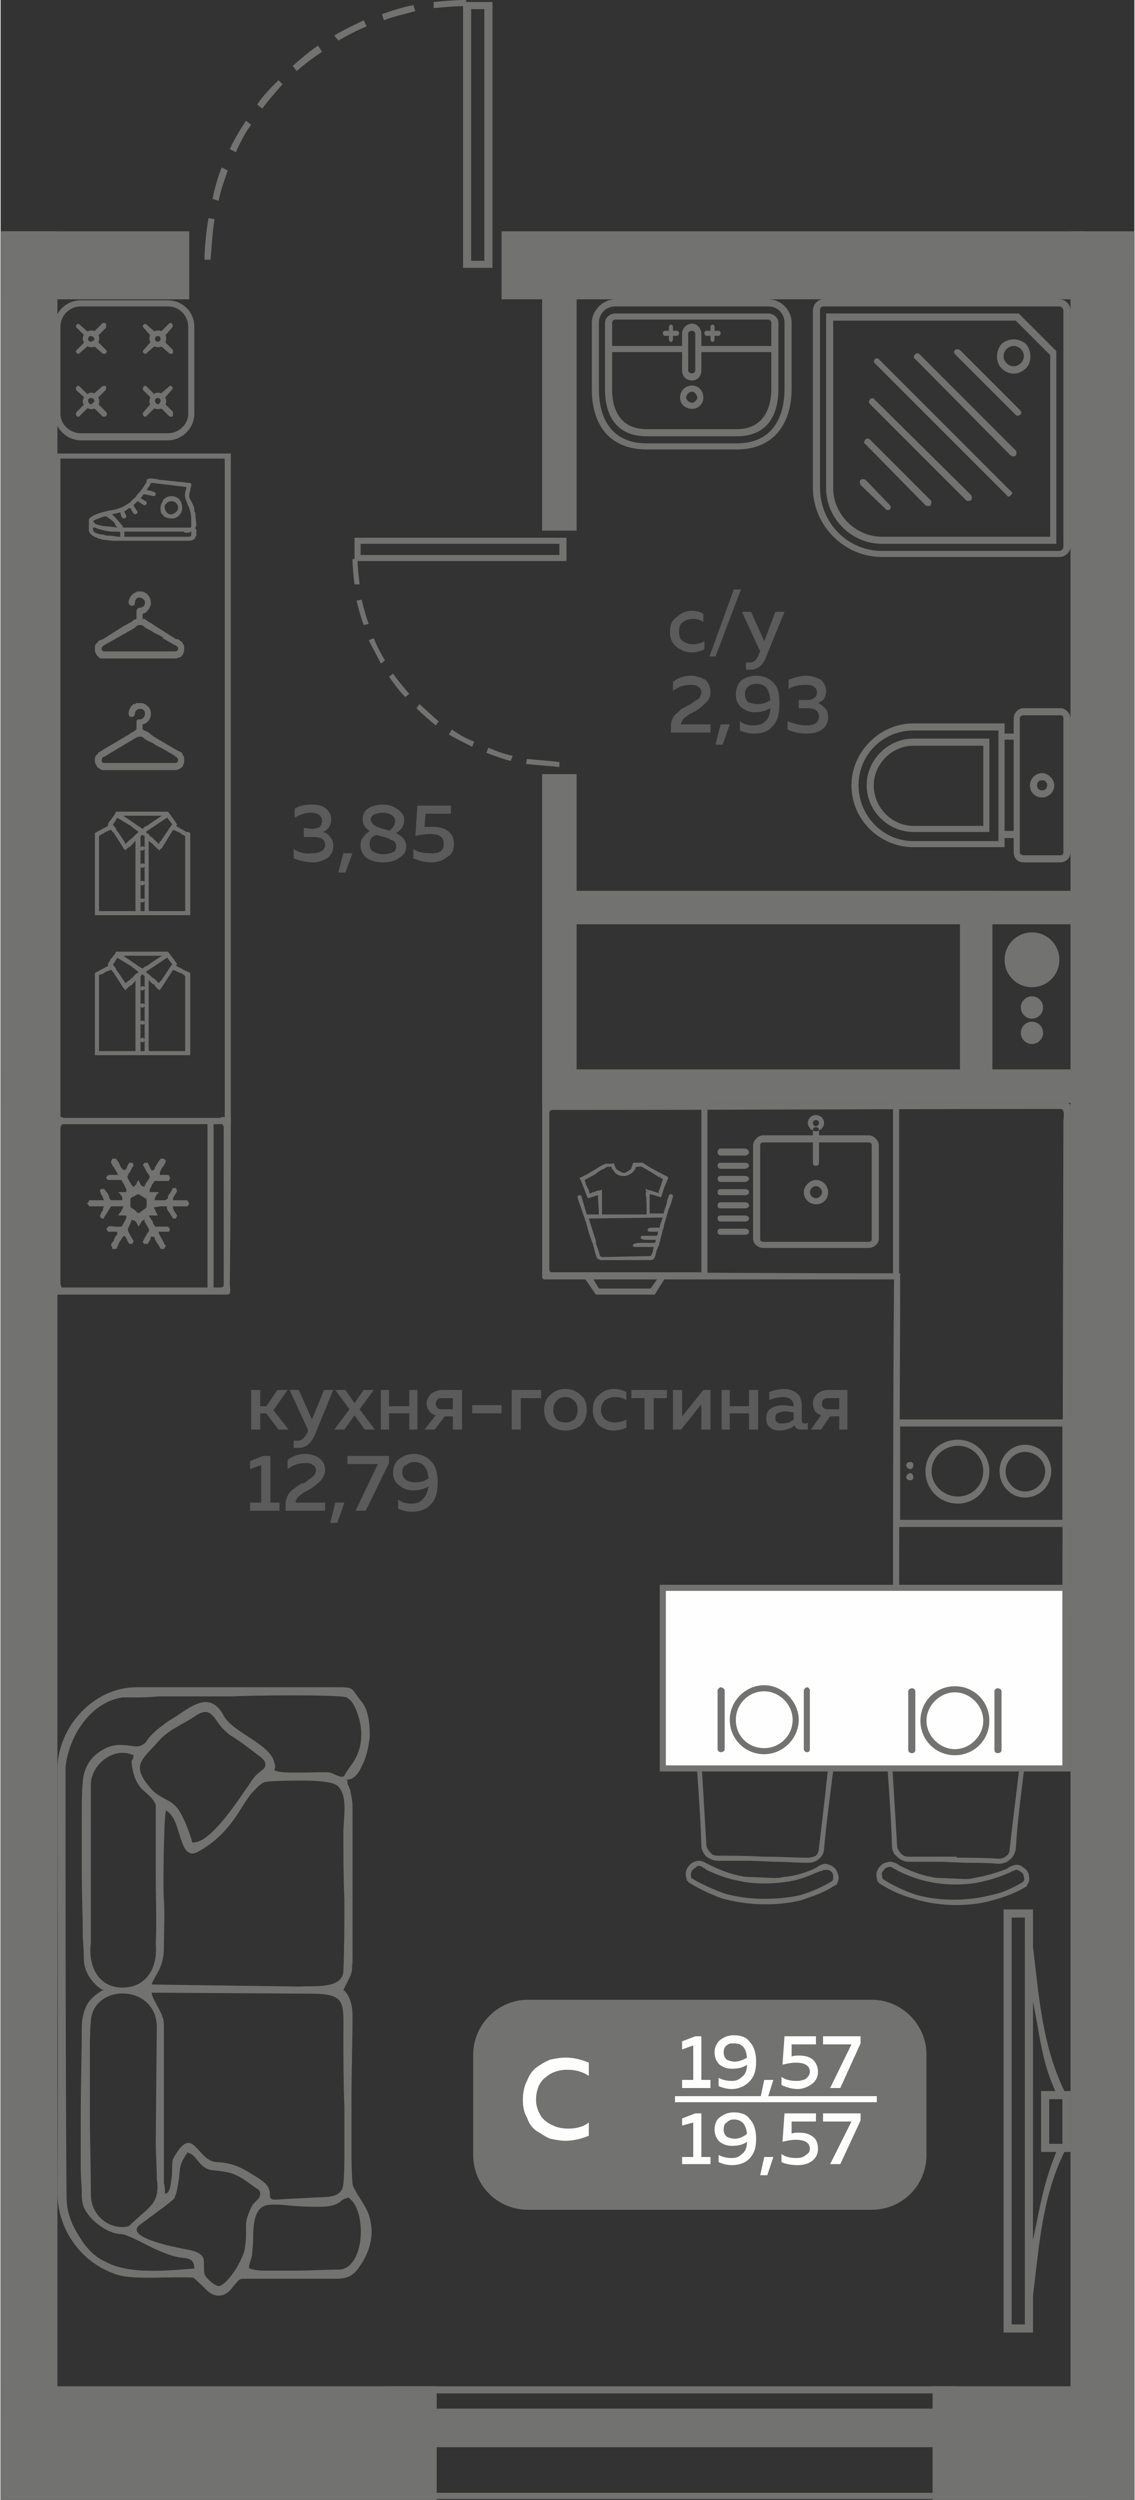<?xml version="1.0" encoding="UTF-8"?>
<!DOCTYPE svg PUBLIC "-//W3C//DTD SVG 1.1//EN" "http://www.w3.org/Graphics/SVG/1.1/DTD/svg11.dtd">
<!-- Creator: CorelDRAW 2020 (64-Bit) -->
<svg xmlns="http://www.w3.org/2000/svg" xml:space="preserve" width="258px" height="568px" version="1.1" style="shape-rendering:geometricPrecision; text-rendering:geometricPrecision; image-rendering:optimizeQuality; fill-rule:evenodd; clip-rule:evenodd"
viewBox="0 0 11.18 24.64"
 xmlns:xlink="http://www.w3.org/1999/xlink"
 xmlns:xodm="http://www.corel.com/coreldraw/odm/2003">
 <rect x="0" y="0" width="11.18" height="24.64" fill="#333333" stroke="none"/>
 <defs>
  <style type="text/css">
   <![CDATA[
    .fil5 {fill:#FEFEFE}
    .fil0 {fill:#727271}
    .fil3 {fill:#FEFEFE}
    .fil4 {fill:#FEFEFE;fill-rule:nonzero}
    .fil2 {fill:#727271;fill-rule:nonzero}
    .fil1 {fill:#5B5B5B;fill-rule:nonzero}
   ]]>
  </style>
 </defs>
 <g id="Слой_x0020_1">
  <g id="_2486990804464">
   <polygon class="fil0" points="10.88,3.74 10.88,3.17 11.18,3.17 11.18,3.74 "/>
   <polygon class="fil0" points="11.18,9.9 10.96,9.9 10.96,9.57 11.18,9.57 "/>
   <polygon class="fil0" points="11.18,23.83 10.55,23.83 10.55,2.28 11.18,2.28 "/>
   <polygon class="fil0" points="11.18,2.62 10.96,2.62 10.96,2.29 11.18,2.29 "/>
   <polygon class="fil0" points="10.84,10.87 5.46,10.87 5.46,10.54 10.84,10.54 "/>
   <polygon class="fil0" points="0.36,10.87 0,10.87 0,10.54 0.36,10.54 "/>
   <polygon class="fil0" points="0.56,23.83 0,23.83 0,2.28 0.56,2.28 "/>
   <path class="fil1" d="M3.26 8.08c0,0.03 -0.01,0.05 -0.02,0.07 -0.02,0.03 -0.04,0.04 -0.06,0.05 0.03,0.01 0.05,0.02 0.07,0.05 0.02,0.02 0.03,0.05 0.03,0.09 0,0.05 -0.02,0.09 -0.06,0.12 -0.04,0.02 -0.08,0.04 -0.14,0.04 -0.07,0 -0.14,-0.02 -0.19,-0.04l0 -0.09c0.05,0.03 0.11,0.05 0.18,0.04 0.08,0 0.13,-0.03 0.13,-0.08 0,-0.06 -0.04,-0.08 -0.12,-0.08l-0.09 0 0 -0.09 0.08 0.01c0.03,0 0.06,-0.01 0.08,-0.02 0.01,-0.02 0.02,-0.04 0.02,-0.06 0,-0.02 -0.01,-0.04 -0.03,-0.06 -0.02,-0.01 -0.04,-0.02 -0.08,-0.02 -0.06,0 -0.11,0.02 -0.16,0.05l0 -0.09c0.05,-0.03 0.1,-0.04 0.17,-0.04 0.06,0 0.1,0.01 0.14,0.04 0.03,0.03 0.05,0.06 0.05,0.11zm0.14 0.52l-0.07 0 0.05 -0.19 0.09 0 -0.07 0.19zm0.17 -0.52c0,-0.04 0.01,-0.08 0.05,-0.11 0.03,-0.02 0.08,-0.04 0.15,-0.04 0.06,0 0.11,0.02 0.15,0.05 0.04,0.03 0.06,0.06 0.06,0.1 0,0.06 -0.03,0.1 -0.08,0.13 0.07,0.04 0.1,0.08 0.1,0.13 0,0.05 -0.02,0.08 -0.06,0.11 -0.04,0.03 -0.09,0.05 -0.17,0.05 -0.07,0 -0.13,-0.02 -0.17,-0.05 -0.03,-0.03 -0.05,-0.07 -0.05,-0.11 0,-0.03 0,-0.06 0.02,-0.08 0.02,-0.03 0.04,-0.05 0.07,-0.07 -0.05,-0.03 -0.07,-0.07 -0.07,-0.11zm0.21 0.17c-0.04,-0.01 -0.06,-0.02 -0.08,-0.02 -0.02,0.01 -0.04,0.02 -0.05,0.04 -0.01,0.02 -0.01,0.04 -0.01,0.06 0,0.02 0.01,0.05 0.03,0.06 0.03,0.02 0.06,0.03 0.11,0.03 0.03,0 0.06,-0.01 0.09,-0.02 0.02,-0.01 0.03,-0.03 0.03,-0.05 0,-0.01 0,-0.02 0,-0.03 -0.01,-0.01 -0.01,-0.02 -0.02,-0.03 -0.01,0 -0.01,-0.01 -0.03,-0.01 -0.01,-0.01 -0.02,-0.01 -0.03,-0.02 -0.01,0 -0.02,0 -0.03,-0.01 0,0 0,0 -0.01,0 0,0 0,0 0,0 0,0 0,0 0,0zm0.11 -0.16c0,-0.02 -0.01,-0.04 -0.04,-0.06 -0.02,-0.01 -0.05,-0.02 -0.08,-0.02 -0.04,0 -0.07,0.01 -0.09,0.02 -0.02,0.01 -0.03,0.03 -0.03,0.05 0,0.01 0.01,0.03 0.02,0.04 0.02,0.02 0.03,0.02 0.04,0.03 0.01,0 0.03,0.01 0.06,0.02 0,0 0,0 0.01,0 0.02,0.01 0.04,0.01 0.05,0.02 0.04,-0.03 0.06,-0.06 0.06,-0.1zm0.22 -0.15l0.33 0 0 0.08 -0.25 0 -0.01 0.13c0.03,0 0.06,0 0.08,0 0.06,0 0.11,0.01 0.15,0.04 0.04,0.03 0.06,0.07 0.06,0.13 0,0.06 -0.02,0.1 -0.07,0.13 -0.04,0.03 -0.09,0.05 -0.15,0.05 -0.07,0 -0.13,-0.02 -0.18,-0.04l0 -0.09c0.05,0.03 0.1,0.04 0.17,0.04 0.04,0 0.07,0 0.1,-0.02 0.02,-0.02 0.03,-0.04 0.03,-0.07 0,-0.07 -0.04,-0.1 -0.14,-0.1 -0.05,0 -0.1,0.01 -0.14,0.02l0.02 -0.3z"/>
   <polygon class="fil0" points="5.34,10.87 5.34,7.63 5.68,7.63 5.68,10.87 "/>
   <polygon class="fil0" points="5.34,5.23 5.34,2.51 5.68,2.51 5.68,5.23 "/>
   <path class="fil1" d="M6.6 6.23c0,-0.07 0.02,-0.12 0.07,-0.15 0.04,-0.04 0.09,-0.06 0.15,-0.06 0.04,0 0.08,0.01 0.11,0.03l0 0.08c-0.03,-0.02 -0.06,-0.03 -0.1,-0.03 -0.04,0 -0.07,0.01 -0.1,0.03 -0.03,0.02 -0.04,0.05 -0.04,0.1 0,0.04 0.01,0.07 0.04,0.09 0.03,0.02 0.06,0.03 0.1,0.03 0.04,0 0.07,-0.01 0.11,-0.03l0 0.08c-0.04,0.02 -0.08,0.03 -0.13,0.03 -0.05,0 -0.1,-0.02 -0.14,-0.05 -0.05,-0.04 -0.07,-0.09 -0.07,-0.15zm0.45 0.24l-0.06 0 0.24 -0.66 0.07 0 -0.25 0.66zm0.48 -0.15l0.11 -0.29 0.09 0 -0.18 0.44c-0.03,0.09 -0.09,0.13 -0.15,0.13 -0.02,0 -0.03,0 -0.05,0l0 -0.07c0.01,0 0.02,0 0.04,0 0.04,0 0.07,-0.03 0.09,-0.09l0.01 -0.02 -0.18 -0.39 0.09 0 0.13 0.29zm-0.9 0.4c0.05,-0.04 0.11,-0.06 0.18,-0.06 0.05,0 0.1,0.02 0.14,0.04 0.03,0.03 0.05,0.07 0.05,0.12 0,0.04 -0.01,0.07 -0.04,0.1 -0.03,0.03 -0.06,0.06 -0.11,0.09 0,0 -0.01,0 -0.02,0.01 -0.01,0.01 -0.02,0.01 -0.02,0.01 -0.01,0 -0.01,0.01 -0.02,0.01 -0.01,0.01 -0.02,0.01 -0.02,0.02 0,0 -0.01,0 -0.02,0.01 0,0 -0.01,0.01 -0.01,0.01 0,0 -0.01,0.01 -0.01,0.01 -0.01,0.01 -0.01,0.01 -0.01,0.02 0,0 0,0.01 -0.01,0.01 0,0.01 0,0.01 0,0.02l0.29 0 0 0.08 -0.39 0 0 -0.04c0,-0.03 0,-0.06 0.01,-0.08 0.01,-0.03 0.02,-0.05 0.05,-0.07 0.02,-0.02 0.03,-0.03 0.04,-0.04 0.02,-0.01 0.04,-0.02 0.07,-0.04 0,0 0,0 0,0 0.01,0 0.01,0 0.01,0 0.04,-0.03 0.07,-0.05 0.09,-0.06 0.02,-0.02 0.03,-0.05 0.03,-0.07 0,-0.02 -0.01,-0.04 -0.03,-0.05 -0.02,-0.02 -0.05,-0.02 -0.08,-0.02 -0.06,0 -0.12,0.02 -0.17,0.06l0 -0.09zm0.49 0.62l-0.07 0 0.05 -0.2 0.09 0 -0.07 0.2zm0.13 -0.49c0,-0.06 0.02,-0.11 0.05,-0.14 0.04,-0.03 0.09,-0.05 0.15,-0.05 0.08,0 0.14,0.03 0.18,0.08 0.04,0.04 0.05,0.11 0.05,0.2 0,0.1 -0.02,0.17 -0.07,0.22 -0.04,0.05 -0.1,0.07 -0.18,0.07 -0.05,0 -0.09,-0.01 -0.14,-0.03l0 -0.09c0.04,0.03 0.09,0.04 0.13,0.04 0.05,0 0.09,-0.01 0.12,-0.04 0.03,-0.03 0.05,-0.07 0.05,-0.13 -0.05,0.03 -0.1,0.04 -0.16,0.04 -0.05,0 -0.09,-0.02 -0.13,-0.05 -0.03,-0.03 -0.05,-0.07 -0.05,-0.12zm0.2 -0.11c-0.03,0 -0.06,0.01 -0.08,0.03 -0.02,0.01 -0.03,0.04 -0.03,0.07 0,0.04 0.01,0.06 0.03,0.08 0.03,0.01 0.06,0.02 0.09,0.02 0.05,0 0.09,-0.01 0.13,-0.04 -0.01,-0.11 -0.05,-0.16 -0.14,-0.16zm0.69 0.07c0,0.03 -0.01,0.06 -0.02,0.08 -0.02,0.02 -0.04,0.03 -0.06,0.04 0.03,0.01 0.05,0.03 0.07,0.05 0.02,0.02 0.03,0.05 0.03,0.09 0,0.05 -0.02,0.09 -0.06,0.12 -0.04,0.03 -0.09,0.04 -0.15,0.04 -0.07,0 -0.13,-0.01 -0.19,-0.04l0 -0.08c0.06,0.02 0.12,0.04 0.18,0.04 0.09,0 0.13,-0.03 0.13,-0.09 0,-0.05 -0.04,-0.08 -0.11,-0.08l-0.09 0 0 -0.08 0.08 0c0.03,0 0.06,-0.01 0.07,-0.02 0.02,-0.01 0.03,-0.03 0.03,-0.06 0,-0.02 -0.01,-0.04 -0.03,-0.05 -0.02,-0.02 -0.05,-0.02 -0.08,-0.02 -0.06,0 -0.12,0.01 -0.17,0.04l0 -0.09c0.05,-0.02 0.11,-0.04 0.18,-0.04 0.05,0 0.1,0.02 0.14,0.04 0.03,0.03 0.05,0.07 0.05,0.11z"/>
   <path class="fil1" d="M2.56 14.09l-0.09 0 0 -0.39 0.09 0 0 0.16 0.06 0 0.11 -0.16 0.1 0 -0.14 0.2 0.15 0.19 -0.1 0 -0.12 -0.16 -0.06 0 0 0.16zm0.51 -0.1l0.12 -0.29 0.09 0 -0.18 0.44c-0.04,0.09 -0.09,0.13 -0.16,0.13 -0.01,0 -0.03,0 -0.05,0l0 -0.07c0.01,0 0.03,0 0.04,0 0.04,0 0.07,-0.03 0.1,-0.09l0 -0.02 -0.18 -0.39 0.09 0 0.13 0.29zm0.51 -0.29l0.1 0 -0.14 0.19 0.15 0.2 -0.1 0 -0.1 -0.14 -0.1 0.14 -0.1 0 0.15 -0.2 -0.14 -0.19 0.1 0 0.09 0.13 0.09 -0.13zm0.25 0.39l-0.08 0 0 -0.39 0.08 0 0 0.16 0.2 0 0 -0.16 0.08 0 0 0.39 -0.08 0 0 -0.16 -0.2 0 0 0.16zm0.45 0l-0.1 0 0.11 -0.14c-0.03,-0.01 -0.05,-0.02 -0.06,-0.04 -0.02,-0.02 -0.03,-0.05 -0.03,-0.08 0,-0.03 0.02,-0.06 0.04,-0.09 0.03,-0.02 0.07,-0.04 0.11,-0.04l0.2 0 0 0.39 -0.09 0 0 -0.13 -0.08 0 -0.1 0.13zm0.03 -0.3c-0.01,0.01 -0.02,0.03 -0.02,0.05 0,0.01 0.01,0.03 0.02,0.04 0.01,0.01 0.03,0.01 0.06,0.01l0.09 0 0 -0.11 -0.09 0c-0.03,0 -0.05,0 -0.06,0.01zm0.34 0.06l0.29 0 0 0.08 -0.29 0 0 -0.08zm0.48 0.24l-0.09 0 0 -0.39 0.29 0 0 0.08 -0.2 0 0 0.31zm0.29 -0.04c-0.04,-0.04 -0.06,-0.09 -0.06,-0.15 0,-0.07 0.02,-0.12 0.06,-0.15 0.04,-0.04 0.09,-0.06 0.15,-0.06 0.06,0 0.11,0.02 0.15,0.06 0.04,0.03 0.06,0.08 0.06,0.15 0,0.06 -0.02,0.11 -0.06,0.15 -0.04,0.03 -0.09,0.05 -0.15,0.05 -0.06,0 -0.11,-0.02 -0.15,-0.05zm0.24 -0.06c0.02,-0.03 0.03,-0.06 0.03,-0.09 0,-0.04 -0.01,-0.07 -0.03,-0.09 -0.03,-0.03 -0.05,-0.04 -0.09,-0.04 -0.04,0 -0.07,0.01 -0.09,0.04 -0.02,0.02 -0.03,0.05 -0.03,0.09 0,0.03 0.01,0.06 0.03,0.09 0.02,0.02 0.05,0.03 0.09,0.03 0.04,0 0.06,-0.01 0.09,-0.03zm0.18 -0.09c0,-0.07 0.02,-0.12 0.06,-0.15 0.04,-0.04 0.09,-0.06 0.15,-0.06 0.04,0 0.08,0.01 0.12,0.03l0 0.08c-0.03,-0.02 -0.07,-0.03 -0.11,-0.03 -0.04,0 -0.07,0.01 -0.1,0.03 -0.02,0.02 -0.04,0.05 -0.04,0.1 0,0.04 0.02,0.07 0.04,0.09 0.03,0.02 0.06,0.03 0.1,0.03 0.04,0 0.08,-0.01 0.11,-0.03l0 0.08c-0.04,0.02 -0.08,0.03 -0.13,0.03 -0.05,0 -0.1,-0.02 -0.14,-0.05 -0.04,-0.04 -0.06,-0.09 -0.06,-0.15zm0.6 0.19l-0.09 0 0 -0.31 -0.13 0 0 -0.08 0.35 0 0 0.08 -0.13 0 0 0.31zm0.27 0l-0.08 0 0 -0.39 0.09 0 0 0.26 0.21 -0.26 0.07 0 0 0.39 -0.09 0 0 -0.25 -0.2 0.25zm0.48 0l-0.08 0 0 -0.39 0.08 0 0 0.16 0.19 0 0 -0.16 0.09 0 0 0.39 -0.09 0 0 -0.16 -0.19 0 0 0.16zm0.71 -0.09c0,0.02 0.01,0.03 0.03,0.03 0.01,0 0.02,0 0.03,-0.01l0 0.07c-0.02,0 -0.04,0 -0.06,0 -0.04,0 -0.06,-0.01 -0.07,-0.04 -0.04,0.03 -0.09,0.05 -0.15,0.05 -0.04,0 -0.07,-0.01 -0.09,-0.03 -0.03,-0.02 -0.04,-0.05 -0.04,-0.09 0,-0.04 0.01,-0.08 0.05,-0.1 0.03,-0.02 0.07,-0.03 0.12,-0.03 0.03,0 0.06,0.01 0.1,0.01l0 -0.01c0,-0.02 -0.01,-0.04 -0.03,-0.06 -0.02,-0.01 -0.04,-0.02 -0.07,-0.02 -0.05,0 -0.1,0.01 -0.14,0.03l0 -0.08c0.05,-0.02 0.1,-0.03 0.15,-0.03 0.05,0 0.1,0.02 0.13,0.05 0.03,0.02 0.04,0.07 0.04,0.12l0 0.14zm-0.16 -0.09c-0.03,0 -0.06,0.01 -0.08,0.02 -0.02,0.01 -0.02,0.02 -0.02,0.05 0,0.01 0,0.03 0.02,0.04 0.01,0.01 0.03,0.01 0.05,0.01 0.04,0 0.08,-0.01 0.11,-0.04l0 -0.07c-0.03,0 -0.06,-0.01 -0.08,-0.01zm0.35 0.18l-0.1 0 0.1 -0.14c-0.02,-0.01 -0.04,-0.02 -0.06,-0.04 -0.01,-0.02 -0.02,-0.05 -0.02,-0.08 0,-0.03 0.01,-0.06 0.04,-0.09 0.02,-0.02 0.06,-0.04 0.11,-0.04l0.19 0 0 0.39 -0.08 0 0 -0.13 -0.09 0 -0.09 0.13zm0.03 -0.3c-0.02,0.01 -0.02,0.03 -0.02,0.05 0,0.01 0,0.03 0.02,0.04 0.01,0.01 0.03,0.01 0.05,0.01l0.1 0 0 -0.11 -0.1 0c-0.02,0 -0.04,0 -0.05,0.01zm-5.53 0.56l0.07 0 0 0.46 0.09 0 0 0.08 -0.29 0 0 -0.08 0.11 0 0 -0.37 -0.11 0.04 0 -0.08 0.13 -0.05zm0.24 0.04c0.05,-0.04 0.11,-0.06 0.18,-0.06 0.05,0 0.1,0.02 0.13,0.04 0.04,0.03 0.06,0.07 0.06,0.12 0,0.04 -0.02,0.07 -0.04,0.1 -0.03,0.03 -0.07,0.06 -0.11,0.09 -0.01,0 -0.01,0 -0.02,0.01 -0.01,0.01 -0.02,0.01 -0.02,0.01 -0.01,0 -0.01,0.01 -0.02,0.01 -0.01,0.01 -0.02,0.01 -0.02,0.02 -0.01,0 -0.01,0 -0.02,0.01 0,0 -0.01,0.01 -0.01,0.01 -0.01,0 -0.01,0.01 -0.01,0.01 -0.01,0.01 -0.01,0.01 -0.01,0.02 -0.01,0 -0.01,0.01 -0.01,0.01 0,0.01 0,0.01 0,0.02l0.29 0 0 0.08 -0.39 0 0 -0.04c0,-0.03 0,-0.06 0.01,-0.08 0.01,-0.03 0.02,-0.05 0.04,-0.07 0.02,-0.02 0.04,-0.03 0.05,-0.04 0.01,-0.01 0.03,-0.02 0.06,-0.04 0.01,0 0.01,0 0.01,0 0,0 0.01,0 0.01,0 0.04,-0.03 0.07,-0.05 0.08,-0.06 0.03,-0.02 0.04,-0.05 0.04,-0.07 0,-0.02 -0.01,-0.04 -0.03,-0.05 -0.02,-0.02 -0.05,-0.02 -0.08,-0.02 -0.06,0 -0.12,0.02 -0.17,0.06l0 -0.09zm0.49 0.62l-0.07 0 0.05 -0.2 0.09 0 -0.07 0.2zm0.1 -0.66l0.41 0 0 0.07 -0.23 0.47 -0.1 0 0.22 -0.46 -0.3 0 0 -0.08zm0.45 0.17c0,-0.06 0.02,-0.11 0.06,-0.14 0.04,-0.03 0.09,-0.05 0.14,-0.05 0.08,0 0.14,0.03 0.18,0.08 0.04,0.04 0.06,0.11 0.06,0.2 0,0.1 -0.02,0.17 -0.07,0.22 -0.05,0.05 -0.11,0.07 -0.18,0.07 -0.05,0 -0.1,-0.01 -0.14,-0.03l0 -0.09c0.04,0.03 0.08,0.04 0.13,0.04 0.05,0 0.08,-0.01 0.11,-0.04 0.03,-0.03 0.05,-0.07 0.06,-0.13 -0.05,0.03 -0.1,0.04 -0.16,0.04 -0.05,0 -0.09,-0.02 -0.13,-0.05 -0.04,-0.03 -0.06,-0.07 -0.06,-0.12zm0.21 -0.11c-0.03,0 -0.06,0.01 -0.08,0.03 -0.03,0.01 -0.04,0.04 -0.04,0.07 0,0.04 0.02,0.06 0.04,0.08 0.02,0.01 0.05,0.02 0.09,0.02 0.05,0 0.09,-0.01 0.13,-0.04 -0.01,-0.11 -0.06,-0.16 -0.14,-0.16z"/>
   <polygon class="fil0" points="4.94,2.95 4.94,2.28 10.69,2.28 10.69,2.95 "/>
   <polygon class="fil0" points="0,2.28 1.86,2.28 1.86,2.95 0,2.95 "/>
   <polygon class="fil0" points="11.18,23.52 9.19,23.52 9.19,24.64 11.18,24.64 "/>
   <polygon class="fil0" points="9.43,24.63 3.8,24.63 3.8,24.57 9.43,24.57 "/>
   <polygon class="fil0" points="9.43,23.59 3.8,23.59 3.8,23.52 9.43,23.52 "/>
   <polygon class="fil0" points="9.43,24.12 3.8,24.12 3.8,23.74 9.43,23.74 "/>
   <polygon class="fil0" points="4.3,23.52 0,23.52 0,24.64 4.3,24.64 "/>
   <path class="fil2" d="M4.27 0.02c0.1,-0.01 0.21,-0.02 0.32,-0.02l0 0.06c-0.11,0 -0.21,0.01 -0.32,0.02l0 -0.06zm-2.26 2.54c0,-0.11 0.02,-0.3 0.04,-0.41l0.06 0.01c-0.02,0.11 -0.03,0.3 -0.04,0.4l-0.06 0zm0.08 -0.6c0.02,-0.1 0.05,-0.21 0.09,-0.31l0.06 0.03c-0.03,0.09 -0.07,0.19 -0.09,0.3l-0.06 -0.02zm0.17 -0.49c0.04,-0.09 0.1,-0.19 0.16,-0.28l0.05 0.04c-0.06,0.08 -0.11,0.18 -0.15,0.27l-0.06 -0.03zm0.27 -0.44c0.06,-0.09 0.13,-0.16 0.21,-0.24l0.04 0.04c-0.07,0.08 -0.14,0.16 -0.2,0.24l-0.05 -0.04zm0.35 -0.38c0.08,-0.07 0.16,-0.14 0.25,-0.2l0.04 0.06c-0.09,0.06 -0.17,0.12 -0.25,0.19l-0.04 -0.05zm0.41 -0.3c0.1,-0.06 0.19,-0.1 0.29,-0.15l0.03 0.06c-0.1,0.04 -0.19,0.09 -0.28,0.14l-0.04 -0.05zm0.47 -0.21c0.11,-0.04 0.21,-0.07 0.31,-0.09l0.02 0.06c-0.11,0.03 -0.21,0.05 -0.31,0.09l-0.02 -0.06z"/>
   <path class="fil0" d="M4.85 2.64l-0.29 0 0 -2.62 0.29 0 0 2.62zm-0.08 -2.55l-0.13 0 0 2.48 0.13 0 0 -2.48z"/>
   <g>
    <path class="fil0" d="M5.2 19.71l3.39 0c0.3,0 0.54,0.25 0.54,0.54l0 0.99c0,0.3 -0.24,0.54 -0.54,0.54l-3.39 0c-0.3,0 -0.54,-0.24 -0.54,-0.54l0 -0.99c0,-0.29 0.24,-0.54 0.54,-0.54z"/>
    <polygon class="fil3" points="6.65,20.66 8.64,20.66 8.64,20.72 6.65,20.72 "/>
    <path class="fil4" d="M5.15 20.7c0,-0.07 0.01,-0.13 0.04,-0.19 0.02,-0.05 0.05,-0.1 0.09,-0.13 0.04,-0.03 0.09,-0.06 0.14,-0.08 0.05,-0.01 0.1,-0.02 0.15,-0.02 0.08,0 0.16,0.02 0.23,0.05l0 0.13c-0.06,-0.04 -0.13,-0.06 -0.21,-0.06 -0.08,0 -0.15,0.02 -0.21,0.07 -0.07,0.05 -0.1,0.13 -0.1,0.23 0,0.06 0.02,0.11 0.05,0.16 0.03,0.04 0.07,0.07 0.12,0.09 0.04,0.02 0.09,0.03 0.15,0.03 0.08,0 0.15,-0.02 0.2,-0.06l0 0.13c-0.07,0.03 -0.15,0.05 -0.23,0.05 -0.05,0 -0.1,-0.01 -0.15,-0.02 -0.05,-0.02 -0.09,-0.05 -0.14,-0.08 -0.04,-0.03 -0.07,-0.07 -0.09,-0.13 -0.03,-0.05 -0.04,-0.11 -0.04,-0.17z"/>
    <path class="fil4" d="M6.85 20.07l0.06 0 0 0.43 0.09 0 0 0.08 -0.28 0 0 -0.08 0.11 0 0 -0.34 -0.11 0.04 0 -0.08 0.13 -0.05zm0.19 0.16c0,-0.05 0.02,-0.09 0.05,-0.12 0.04,-0.03 0.08,-0.05 0.14,-0.05 0.07,0 0.13,0.02 0.16,0.07 0.04,0.04 0.06,0.11 0.06,0.19 0,0.09 -0.02,0.15 -0.07,0.2 -0.04,0.04 -0.1,0.07 -0.17,0.07 -0.04,0 -0.09,-0.01 -0.13,-0.03l0 -0.08c0.04,0.02 0.08,0.03 0.13,0.03 0.04,0 0.07,-0.01 0.1,-0.04 0.03,-0.02 0.05,-0.06 0.05,-0.12 -0.04,0.03 -0.09,0.04 -0.15,0.04 -0.04,0 -0.08,-0.01 -0.12,-0.04 -0.03,-0.03 -0.05,-0.07 -0.05,-0.12zm0.19 -0.09c-0.03,0 -0.05,0 -0.07,0.02 -0.02,0.01 -0.03,0.04 -0.03,0.07 0,0.03 0.01,0.05 0.03,0.07 0.02,0.01 0.05,0.02 0.08,0.02 0.04,0 0.09,-0.02 0.12,-0.04 -0.01,-0.1 -0.05,-0.14 -0.13,-0.14zm0.33 0.55l-0.07 0 0.04 -0.19 0.09 0 -0.06 0.19zm0.17 -0.62l0.31 0 0 0.08 -0.24 0 0 0.12c0.02,-0.01 0.05,-0.01 0.07,-0.01 0.06,0 0.1,0.01 0.14,0.04 0.03,0.03 0.05,0.07 0.05,0.12 0,0.05 -0.02,0.09 -0.06,0.12 -0.04,0.03 -0.09,0.05 -0.14,0.05 -0.06,0 -0.12,-0.02 -0.16,-0.04l0 -0.08c0.04,0.03 0.09,0.04 0.15,0.04 0.04,0 0.07,-0.01 0.09,-0.02 0.02,-0.02 0.04,-0.04 0.04,-0.07 0,-0.06 -0.05,-0.09 -0.14,-0.09 -0.04,0 -0.09,0.01 -0.13,0.02l0.02 -0.28zm0.38 0l0.37 0 0 0.07 -0.2 0.44 -0.1 0 0.21 -0.43 -0.28 0 0 -0.08z"/>
    <path class="fil4" d="M6.85 20.83l0.06 0 0 0.43 0.09 0 0 0.07 -0.28 0 0 -0.07 0.11 0 0 -0.34 -0.11 0.03 0 -0.07 0.13 -0.05zm0.19 0.16c0,-0.05 0.02,-0.1 0.05,-0.12 0.04,-0.03 0.08,-0.05 0.14,-0.05 0.07,0 0.13,0.02 0.16,0.07 0.04,0.04 0.06,0.11 0.06,0.19 0,0.09 -0.02,0.15 -0.07,0.2 -0.04,0.04 -0.1,0.06 -0.17,0.06 -0.04,0 -0.09,-0.01 -0.13,-0.03l0 -0.07c0.04,0.02 0.08,0.03 0.13,0.03 0.04,0 0.07,-0.01 0.1,-0.04 0.03,-0.02 0.05,-0.06 0.05,-0.12 -0.04,0.03 -0.09,0.04 -0.15,0.04 -0.04,0 -0.08,-0.01 -0.12,-0.04 -0.03,-0.03 -0.05,-0.07 -0.05,-0.12zm0.19 -0.1c-0.03,0 -0.05,0.01 -0.07,0.03 -0.02,0.01 -0.03,0.03 -0.03,0.07 0,0.03 0.01,0.05 0.03,0.07 0.02,0.01 0.05,0.02 0.08,0.02 0.04,0 0.09,-0.02 0.12,-0.05 -0.01,-0.09 -0.05,-0.14 -0.13,-0.14zm0.33 0.55l-0.07 0 0.04 -0.18 0.09 0 -0.06 0.18zm0.17 -0.61l0.31 0 0 0.08 -0.24 0 0 0.12c0.02,-0.01 0.05,-0.01 0.07,-0.01 0.06,0 0.1,0.01 0.14,0.04 0.03,0.02 0.05,0.06 0.05,0.12 0,0.05 -0.02,0.09 -0.06,0.12 -0.04,0.03 -0.09,0.04 -0.14,0.04 -0.06,0 -0.12,-0.01 -0.16,-0.03l0 -0.08c0.04,0.03 0.09,0.04 0.15,0.04 0.04,0 0.07,-0.01 0.09,-0.03 0.02,-0.01 0.04,-0.03 0.04,-0.06 0,-0.06 -0.05,-0.09 -0.14,-0.09 -0.04,0 -0.09,0.01 -0.13,0.02l0.02 -0.28zm0.38 0l0.37 0 0 0.07 -0.2 0.43 -0.1 0 0.21 -0.42 -0.28 0 0 -0.08z"/>
   </g>
   <path class="fil0" d="M10.17 9.73c-0.15,0 -0.27,-0.12 -0.27,-0.27 0,-0.15 0.12,-0.27 0.27,-0.27 0.15,0 0.27,0.12 0.27,0.27 0,0.15 -0.12,0.27 -0.27,0.27z"/>
   <path class="fil0" d="M9.86 5.49l-0.89 0 -0.28 0c-0.37,0 -0.68,-0.31 -0.68,-0.68l0 -0.15 0 -1.02 0 -0.58c0,-0.06 0.05,-0.11 0.1,-0.11l0.58 0 1.17 0 0.58 0c0.06,0 0.11,0.05 0.11,0.11l0 0.58 0 1.17 0 0.58c0,0.05 -0.05,0.1 -0.11,0.1l-0.58 0zm-1.17 -0.06l1.75 0c0.02,0 0.04,-0.02 0.04,-0.04l0 -2.33c0,-0.02 -0.02,-0.04 -0.04,-0.04l-2.33 0c-0.02,0 -0.03,0.02 -0.03,0.04l0 1.75c0,0.34 0.27,0.62 0.61,0.62z"/>
   <path class="fil0" d="M10.41 5.36l0 -1.9 -0.37 -0.37 -1.9 0 0 1.72c0,0.3 0.25,0.55 0.55,0.55l1.72 0zm-0.06 -0.07l0 -1.79 -0.34 -0.34 -1.8 0 0 1.65c0,0.26 0.22,0.48 0.48,0.48l1.66 0z"/>
   <path class="fil0" d="M8.73 5.02l-0.25 -0.24c-0.01,-0.02 -0.01,-0.04 0,-0.05l0 0c0.01,-0.01 0.03,-0.01 0.05,0l0.24 0.25c0.01,0.01 0.01,0.03 0,0.04l0 0c-0.01,0.01 -0.03,0.01 -0.04,0z"/>
   <path class="fil0" d="M9.12 4.98l-0.59 -0.6c-0.02,-0.01 -0.02,-0.03 0,-0.05l0 0c0.01,-0.01 0.03,-0.01 0.04,0l0.6 0.6c0.01,0.01 0.01,0.03 0,0.05l0 0c-0.01,0.01 -0.03,0.01 -0.05,0z"/>
   <path class="fil0" d="M9.52 4.93l-0.95 -0.95c-0.01,-0.01 -0.01,-0.03 0,-0.04l0 0c0.01,-0.02 0.04,-0.02 0.05,0l0.95 0.94c0.01,0.02 0.01,0.04 0,0.05l0 0c-0.02,0.01 -0.04,0.01 -0.05,0z"/>
   <path class="fil0" d="M9.92 4.88l-1.3 -1.3c-0.01,-0.01 -0.01,-0.03 0,-0.04l0 0c0.01,-0.01 0.03,-0.01 0.04,0l1.3 1.3c0.02,0.01 0.02,0.03 0,0.04l0 0c-0.01,0.02 -0.03,0.02 -0.04,0z"/>
   <path class="fil0" d="M9.96 4.49l-0.94 -0.95c-0.02,-0.01 -0.02,-0.03 0,-0.05l0 0c0.01,-0.01 0.03,-0.01 0.04,0l0.95 0.95c0.01,0.01 0.01,0.03 0,0.05l0 0c-0.01,0.01 -0.03,0.01 -0.05,0z"/>
   <path class="fil0" d="M10.01 4.09l-0.6 -0.6c-0.01,-0.01 -0.01,-0.03 0,-0.04l0 0c0.01,-0.01 0.04,-0.01 0.05,0l0.59 0.59c0.02,0.02 0.02,0.04 0,0.05l0 0c-0.01,0.01 -0.03,0.01 -0.04,0z"/>
   <path class="fil0" d="M9.92 3.58c0.04,0.04 0.1,0.04 0.14,0 0.04,-0.04 0.04,-0.1 0,-0.14 -0.04,-0.04 -0.1,-0.04 -0.14,0 -0.04,0.04 -0.04,0.1 0,0.14zm-0.05 0.05c-0.06,-0.06 -0.06,-0.17 0,-0.24 0.07,-0.06 0.17,-0.06 0.24,0 0.06,0.07 0.06,0.18 0,0.24 -0.07,0.07 -0.17,0.07 -0.24,0z"/>
   <path class="fil0" d="M0.56 12.76c-0.02,0 -0.02,-0.01 -0.03,-0.02 0,-0.01 0,-0.02 -0.01,-0.03 0,-0.03 0.01,-0.02 0.01,-0.04l-0.01 -0.02 0 -1.64 0.09 0c0,0.01 0.01,0.01 0.02,0.01l1.51 0c0.01,0 0.03,0 0.04,-0.01l0.09 0c0,0.01 0,0.02 0,0.02 0,0.51 0,0.78 -0.01,1.62 0,0.05 0.01,0.05 0,0.1 -0.01,0 -0.01,0.01 -0.02,0.01l-1.68 0zm1.54 -1.68l0 1.61 0.07 0c0.01,0 0.03,-0.01 0.03,-0.02l0 -1.56c0,-0.01 0,-0.01 -0.01,-0.02 0,-0.01 0,-0.01 -0.02,-0.01l-0.07 0zm-0.06 1.61l0 -1.61 -1.42 0c-0.01,0 -0.01,0 -0.02,0.01 0,0.01 -0.01,0.01 -0.01,0.02l0 1.54c0,0.02 0.01,0.02 0.01,0.04 0.01,0 0.01,0 0.02,0l1.42 0z"/>
   <path class="fil0" d="M1.55 11.98c0,0 -0.01,0 -0.01,0l-0.08 0 0.04 0.06c0,0.02 0.01,0.03 0.02,0.04l0 0.01 0.01 0c0.01,0 0.03,0 0.04,0l0.08 0c0.01,0.01 0.02,0.02 0.02,0.03l-0.01 0.02c-0.01,0 -0.01,0 -0.01,0 -0.03,0 -0.05,0 -0.07,0l-0.02 0 0 0.02c0.01,0.01 0.02,0.04 0.03,0.05l0.03 0.06c0,0 0.01,0.01 0.01,0.01 -0.01,0.01 -0.01,0.02 -0.02,0.03l-0.03 0 -0.03 -0.05c-0.01,-0.01 -0.02,-0.03 -0.03,-0.05 0,-0.01 0,-0.02 -0.02,-0.02l-0.02 0 0 0.01c0,0.02 -0.02,0.04 -0.03,0.06 0,0 -0.01,0 -0.01,0 0,0 -0.02,0 -0.02,0 -0.01,0 -0.01,0 -0.01,-0.01 0,0 -0.01,-0.01 -0.01,-0.01 0.01,-0.01 0.01,-0.02 0.01,-0.02 0.01,-0.02 0.03,-0.05 0.04,-0.07 0.01,-0.01 0.02,-0.02 0.01,-0.04 -0.01,-0.02 -0.03,-0.05 -0.04,-0.07l0 -0.02 -0.02 0.01c-0.01,0.01 -0.02,0.02 -0.02,0.03l-0.02 0.03 -0.02 -0.04c-0.01,-0.01 -0.01,-0.02 -0.03,-0.02l-0.02 -0.01 0 0.02c0,0 -0.01,0.01 -0.01,0.01 0,0.01 0,0.01 0,0.01l-0.01 0.02c-0.02,0.04 -0.02,0.04 0,0.08l0.04 0.07c0,0 0,0 0,0 0,0.01 0,0.02 -0.01,0.02 0,0 0,0.01 0,0.01 -0.01,0 -0.02,0 -0.03,0l-0.02 -0.03c0,-0.01 -0.01,-0.02 -0.02,-0.04l-0.01 -0.01 -0.01 0.01c-0.01,0 -0.01,0.01 -0.01,0.01l-0.02 0.03c0,0 0,0.01 -0.01,0.01 0,0.01 0,0.01 0,0.01 -0.01,0.01 -0.02,0.05 -0.03,0.06 -0.01,0 -0.03,0 -0.04,0 0,0 0,-0.01 0,-0.01 0,-0.01 -0.01,-0.02 -0.01,-0.03 0,-0.01 0.01,-0.03 0.02,-0.03l0.02 -0.05c0.01,-0.01 0.02,-0.02 0.02,-0.03l0 -0.02 -0.02 0c-0.01,0 -0.03,0 -0.04,0 -0.01,0 -0.02,0 -0.03,0 -0.01,-0.01 -0.01,-0.02 -0.02,-0.03 0.01,0 0.02,-0.02 0.02,-0.02 0,0 0,0 0,0 0.02,-0.01 0.05,0 0.07,0 0.02,0 0.04,0 0.05,0l0.01 0 0.01 -0.01c0.01,-0.02 0.04,-0.07 0.04,-0.08l0 -0.02 -0.02 0c-0.01,0 -0.04,0 -0.06,0 0.01,-0.02 0.02,-0.03 0.03,-0.04 0,-0.01 0,-0.01 0.01,-0.02l0.01 -0.03 -0.12 0 -0.07 0.11c0,0 0,0.01 0,0.01 -0.01,0 -0.02,0 -0.03,0 0,-0.01 0,-0.01 0,-0.01 -0.01,-0.01 -0.01,-0.01 -0.01,-0.02 0.01,-0.01 0.01,-0.03 0.02,-0.04 0.01,-0.01 0.01,-0.02 0.01,-0.03l0.01 -0.02 -0.02 0c-0.04,0 -0.07,0 -0.11,0 0,0 -0.01,0 -0.02,0 0,0 0,0 0,-0.01 0,0 -0.01,-0.01 -0.02,-0.02 0.01,0 0.02,-0.02 0.02,-0.02 0,0 0,-0.01 0,-0.01 0.02,0 0.06,0 0.08,0 0.01,0 0.03,0 0.05,0l0.02 0 -0.01 -0.02c0,-0.01 -0.01,-0.03 -0.02,-0.04 0,-0.01 -0.01,-0.03 -0.01,-0.03 0,0 0,-0.02 0.01,-0.02 0,0 0,0 0,0 0,0 0,0 0,0 0.02,0 0.03,-0.01 0.04,0.01l0.03 0.04c0.01,0.02 0.01,0.04 0.02,0.05l0.01 0.01 0.01 0c0.01,0 0.03,0 0.04,0 0.01,0 0.03,0 0.04,0l0.02 0 0 -0.02c0,-0.02 -0.02,-0.04 -0.04,-0.06l0.08 0 0 -0.02c0,-0.02 -0.02,-0.04 -0.02,-0.05l-0.03 -0.05 -0.01 0c-0.03,0 -0.07,0 -0.1,0 0,0 -0.01,0 -0.02,0 0,0 -0.01,0 -0.01,-0.01 0,0 -0.01,-0.01 -0.01,-0.01 0,0 0.01,-0.02 0.01,-0.02 0.01,0 0.01,0 0.01,-0.01 0,0 0,0 0,0l0.1 0 -0.04 -0.07c0,0 0,-0.01 -0.01,-0.01l-0.02 -0.04c0,0 0,-0.01 0,-0.01 0,-0.01 0.01,-0.02 0.01,-0.03 0.01,0 0.01,0 0.02,0 0,0 0.01,0 0.02,0 0,0.01 0.01,0.02 0.02,0.03l0.03 0.06c0.01,0.01 0.01,0.01 0.02,0.02l0.01 0 0.01 0c0.01,-0.01 0.02,-0.03 0.02,-0.04 0.01,-0.01 0.01,-0.02 0.02,-0.03 0,0 0.02,0 0.03,0 0,0 0.01,0.02 0.01,0.02 0,0 0,0 0,0.01 0,0 0,0.01 -0.01,0.01 -0.01,0.02 -0.02,0.05 -0.04,0.07 0,0.01 -0.01,0.02 -0.01,0.03 0,0.01 0.04,0.08 0.05,0.09l0.01 0.01 0.01 -0.01c0.01,-0.01 0.01,-0.01 0.02,-0.02 0,-0.01 0.01,-0.03 0.02,-0.04 0.01,0.02 0.02,0.06 0.04,0.06l0.02 0.01 0 -0.02c0,0 0.01,0 0.01,-0.01 0,-0.01 0.04,-0.05 0.04,-0.07 0,-0.01 -0.02,-0.04 -0.03,-0.05l-0.02 -0.04c0,0 -0.01,-0.02 -0.02,-0.03 0.01,0 0.01,-0.01 0.02,-0.02 0,0 0.01,0 0.01,0 0.01,0 0.01,0 0.02,0l0.04 0.08 0.02 -0.01c0.01,-0.01 0.01,-0.01 0.01,-0.02l0.03 -0.05c0.01,-0.01 0.01,-0.02 0.02,-0.03 0,0 0.01,-0.01 0.01,-0.01l0.03 0c0,0 0,0 0,0l0.02 0.02c0,0 0,0 0,0 0,0.01 -0.01,0.02 -0.01,0.03 -0.01,0.01 -0.01,0.02 -0.02,0.03 -0.01,0.01 -0.03,0.05 -0.03,0.06l0 0.02 0.02 0c0.02,0 0.05,0 0.07,0 0,0 0,0 0,0 0,0 0,0.01 0,0.01 0.01,0.01 0.01,0.01 0.01,0.02 0,0.01 -0.01,0.02 -0.01,0.03 -0.04,0 -0.09,0 -0.13,0l-0.01 0 -0.03 0.04c0,0.02 -0.02,0.03 -0.02,0.05l0 0.02 0.02 0c0.01,0 0.03,0 0.05,0 0,0 0.01,0 0.02,0 -0.02,0.02 -0.03,0.04 -0.04,0.06l0 0.02 0.02 0c0.01,0 0.03,0 0.04,0l0.03 0c0.02,0 0.03,-0.01 0.04,-0.02 0,-0.01 0,-0.01 0,-0.02l0.04 -0.06c0,-0.01 0,-0.01 0.01,-0.02 0,0 0.01,0 0.01,0 0,0 0.01,0 0.01,0 0,0 0,0 0.01,0 0,0.01 0.01,0.02 0.01,0.03 -0.01,0.02 -0.03,0.05 -0.04,0.07l0 0.02 0.13 0c0,0 0.01,0 0.01,0l0.02 0.03c0,0 0,0 0,0 0,0.01 -0.01,0.02 -0.02,0.03 0,0 -0.01,0 -0.02,0l-0.12 0 0 0.02c0.01,0.03 0.03,0.05 0.04,0.07 0,0.01 -0.01,0.02 -0.01,0.03 -0.01,0 -0.01,0 -0.02,0 0,0 -0.01,0 -0.01,0 -0.01,-0.02 -0.02,-0.03 -0.03,-0.05 -0.01,-0.01 -0.03,-0.04 -0.03,-0.05l0 -0.02 -0.02 0c-0.01,0 -0.03,0 -0.04,0l-0.07 0.01 0.04 0.08zm-0.15 -0.05c0.01,-0.01 0.04,-0.02 0.04,-0.04l0 -0.06c0,-0.02 -0.02,-0.02 -0.03,-0.03l-0.05 -0.03 0 0c-0.01,0 -0.03,0.01 -0.04,0.02 -0.01,0 -0.01,0 -0.02,0.01 -0.01,0 -0.02,0.01 -0.02,0.02l0 0.07c0,0.01 0.01,0.02 0.02,0.02l0.04 0.03c0,0.01 0,0.01 0.01,0.01l0.01 0.01 0.04 -0.03z"/>
   <path class="fil0" d="M0.59 3.22l0 0.86c0,0.1 0.09,0.19 0.2,0.19l0.86 0c0.11,0 0.2,-0.09 0.2,-0.19l0 -0.86c0,-0.11 -0.09,-0.2 -0.2,-0.2l-0.86 0c-0.11,0 -0.2,0.09 -0.2,0.2zm-0.06 0l0 0.86c0,0.14 0.12,0.26 0.26,0.26l0.86 0c0.14,0 0.26,-0.12 0.26,-0.26l0 -0.86c0,-0.15 -0.12,-0.26 -0.26,-0.26l-0.86 0c-0.14,0 -0.26,0.11 -0.26,0.26z"/>
   <path class="fil0" d="M0.95 3.28c-0.03,-0.03 -0.08,-0.03 -0.11,0 -0.04,0.03 -0.04,0.08 0,0.12 0.03,0.03 0.08,0.03 0.11,0 0.03,-0.04 0.03,-0.09 0,-0.12zm-0.04 0.04c-0.01,-0.01 -0.03,-0.01 -0.04,0 -0.01,0.01 -0.01,0.03 0,0.04 0.01,0.01 0.03,0.01 0.04,0 0.02,-0.01 0.02,-0.03 0,-0.04z"/>
   <path class="fil0" d="M1.04 3.45l-0.08 -0.08c-0.01,-0.01 -0.03,-0.01 -0.04,0l0 0c-0.01,0.01 -0.01,0.03 0,0.04l0.08 0.07c0.01,0.01 0.03,0.01 0.04,0l0 0c0.01,-0.01 0.01,-0.02 0,-0.03zm-0.26 0.03l0.08 -0.07c0.01,-0.01 0.01,-0.03 0,-0.04l0 0c-0.01,-0.01 -0.02,-0.01 -0.03,0l-0.08 0.08c-0.01,0.01 -0.01,0.02 0,0.03l0 0c0.01,0.01 0.02,0.01 0.03,0zm0.22 -0.29l-0.08 0.08c-0.01,0.01 -0.01,0.03 0,0.04l0 0c0.01,0.01 0.03,0.01 0.04,0l0.08 -0.08c0,-0.01 0,-0.03 0,-0.04l0 0c-0.01,-0.01 -0.03,-0.01 -0.04,0zm-0.25 0.04l0.08 0.08c0.01,0.01 0.02,0.01 0.03,0l0 0c0.01,-0.01 0.01,-0.03 0,-0.04l-0.08 -0.07c-0.01,-0.01 -0.02,-0.01 -0.03,0l0 0c-0.01,0.01 -0.01,0.02 0,0.03z"/>
   <path class="fil0" d="M0.95 3.9c-0.03,-0.04 -0.08,-0.04 -0.11,0 -0.04,0.03 -0.04,0.08 0,0.11 0.03,0.03 0.08,0.03 0.11,0 0.03,-0.03 0.03,-0.08 0,-0.11zm-0.04 0.03c-0.01,-0.01 -0.03,-0.01 -0.04,0 -0.01,0.01 -0.01,0.03 0,0.04 0.01,0.02 0.03,0.02 0.04,0 0.02,-0.01 0.02,-0.03 0,-0.04z"/>
   <path class="fil0" d="M1.04 4.06l-0.08 -0.08c-0.01,-0.01 -0.03,-0.01 -0.04,0l0 0c-0.01,0.01 -0.01,0.03 0,0.04l0.08 0.08c0.01,0.01 0.03,0.01 0.04,0l0 0c0.01,-0.01 0.01,-0.03 0,-0.04zm-0.26 0.04l0.08 -0.08c0.01,-0.01 0.01,-0.03 0,-0.04l0 0c-0.01,-0.01 -0.02,-0.01 -0.03,0l-0.08 0.08c-0.01,0.01 -0.01,0.03 0,0.04l0 0c0.01,0.01 0.02,0.01 0.03,0zm0.22 -0.29l-0.08 0.07c-0.01,0.01 -0.01,0.03 0,0.04l0 0c0.01,0.01 0.03,0.01 0.04,0l0.08 -0.08c0,-0.01 0,-0.02 0,-0.03l0 0c-0.01,-0.01 -0.03,-0.01 -0.04,0zm-0.25 0.04l0.08 0.07c0.01,0.01 0.02,0.01 0.03,0l0 0c0.01,-0.01 0.01,-0.02 0,-0.03l-0.08 -0.08c-0.01,-0.01 -0.02,-0.01 -0.03,0l0 0c-0.01,0.01 -0.01,0.03 0,0.04z"/>
   <path class="fil0" d="M1.61 3.28c-0.03,-0.03 -0.08,-0.03 -0.12,0 -0.03,0.03 -0.03,0.08 0,0.12 0.04,0.03 0.09,0.03 0.12,0 0.03,-0.04 0.03,-0.09 0,-0.12zm-0.04 0.04c-0.01,-0.01 -0.03,-0.01 -0.04,0 -0.01,0.01 -0.01,0.03 0,0.04 0.01,0.01 0.03,0.01 0.04,0 0.01,-0.01 0.01,-0.03 0,-0.04z"/>
   <path class="fil0" d="M1.7 3.45l-0.08 -0.08c-0.01,-0.01 -0.03,-0.01 -0.04,0l0 0c-0.01,0.01 -0.01,0.03 0,0.04l0.08 0.07c0.01,0.01 0.03,0.01 0.04,0l0 0c0,-0.01 0,-0.02 0,-0.03zm-0.26 0.03l0.08 -0.07c0.01,-0.01 0.01,-0.03 0,-0.04l0 0c-0.01,-0.01 -0.03,-0.01 -0.04,0l-0.07 0.08c-0.01,0.01 -0.01,0.02 0,0.03l0 0c0.01,0.01 0.02,0.01 0.03,0zm0.22 -0.29l-0.08 0.08c-0.01,0.01 -0.01,0.03 0,0.04l0 0c0.01,0.01 0.03,0.01 0.04,0l0.07 -0.08c0.01,-0.01 0.01,-0.03 0,-0.04l0 0c-0.01,-0.01 -0.02,-0.01 -0.03,0zm-0.25 0.04l0.07 0.08c0.01,0.01 0.03,0.01 0.04,0l0 0c0.01,-0.01 0.01,-0.03 0,-0.04l-0.08 -0.07c-0.01,-0.01 -0.02,-0.01 -0.03,0l0 0c-0.01,0.01 -0.01,0.02 0,0.03z"/>
   <path class="fil0" d="M1.61 3.9c-0.03,-0.04 -0.08,-0.04 -0.12,0 -0.03,0.03 -0.03,0.08 0,0.11 0.04,0.03 0.09,0.03 0.12,0 0.03,-0.03 0.03,-0.08 0,-0.11zm-0.04 0.03c-0.01,-0.01 -0.03,-0.01 -0.04,0 -0.01,0.01 -0.01,0.03 0,0.04 0.01,0.02 0.03,0.02 0.04,0 0.01,-0.01 0.01,-0.03 0,-0.04z"/>
   <path class="fil0" d="M1.7 4.06l-0.08 -0.08c-0.01,-0.01 -0.03,-0.01 -0.04,0l0 0c-0.01,0.01 -0.01,0.03 0,0.04l0.08 0.08c0.01,0.01 0.03,0.01 0.04,0l0 0c0,-0.01 0,-0.03 0,-0.04zm-0.26 0.04l0.08 -0.08c0.01,-0.01 0.01,-0.03 0,-0.04l0 0c-0.01,-0.01 -0.03,-0.01 -0.04,0l-0.07 0.08c-0.01,0.01 -0.01,0.03 0,0.04l0 0c0.01,0.01 0.02,0.01 0.03,0zm0.22 -0.29l-0.08 0.07c-0.01,0.01 -0.01,0.03 0,0.04l0 0c0.01,0.01 0.03,0.01 0.04,0l0.07 -0.08c0.01,-0.01 0.01,-0.02 0,-0.03l0 0c-0.01,-0.01 -0.02,-0.01 -0.03,0zm-0.25 0.04l0.07 0.07c0.01,0.01 0.03,0.01 0.04,0l0 0c0.01,-0.01 0.01,-0.02 0,-0.03l-0.08 -0.08c-0.01,-0.01 -0.02,-0.01 -0.03,0l0 0c-0.01,0.01 -0.01,0.03 0,0.04z"/>
   <path class="fil0" d="M0.53 4.47l0 6.6 1.74 0 0 -6.6 -1.74 0zm0.06 0.05l1.62 0 0 6.5 -1.62 0 0 -6.5z"/>
   <path class="fil0" d="M1.38 8.98l0.04 0 0 -0.1c0,0 0,0 0,0l-0.01 0.01c-0.02,0.01 -0.03,0 -0.03,0l0 0.08c0,0.01 0,0.01 0,0.01zm0.04 -0.27c-0.02,0.03 -0.04,0.01 -0.04,0.01l0 0.14c0,0 0.02,-0.01 0.03,0 0,0 0,0 0,0 0.01,0 0.01,0 0.01,0l0 0 0 -0.15zm0 -0.17l-0.01 0.01c0,0 0,0 0,0 -0.02,0.01 -0.03,0 -0.03,-0.01l0 0.15c0,0 0.01,-0.01 0.02,-0.01 0,0 0.01,0 0.01,0.01 0.01,0 0,0 0.01,0l0 -0.15zm0 -0.17c-0.01,0 -0.01,0.01 -0.01,0.01 -0.02,0.01 -0.03,0 -0.03,-0.01l0 0.15c0,0 0.01,-0.01 0.01,-0.01 0.02,0 0.02,0 0.03,0.01l0 -0.15zm0 -0.02c0,-0.01 0,-0.1 0,-0.11 0,0 -0.02,-0.01 -0.02,-0.01l-0.01 0c0,0 0,0 0,0 0,0.01 -0.01,0.01 -0.01,0.01 0,0.01 0,0.1 0,0.11 0.01,0 0.01,-0.01 0.02,-0.01 0.01,0 0.01,0.01 0.02,0.01zm0.4 -0.11l-0.04 -0.02c0,-0.01 0,-0.01 -0.01,-0.01 0,0 -0.06,-0.03 -0.07,-0.03l-0.11 0.18c-0.01,0 -0.02,0.02 -0.02,0.02 -0.01,0 0,0 -0.01,0 0,-0.01 0,-0.01 -0.01,-0.01l-0.04 -0.04c-0.01,-0.01 -0.01,-0.01 -0.01,-0.01l-0.01 -0.01c-0.01,0 -0.02,-0.02 -0.03,-0.02l0 0.67c0,0.01 0,0.02 0.01,0.02l0.35 0 0 -0.71c0,-0.01 0,-0.01 0,-0.01 0,0 0,0 0,-0.01 0,0 0,-0.01 0,-0.01zm-0.85 0.02l0 0.07c0,0 0,0 0,0l0 0.14c0,0 0,0 0,0.01 0,0 0,0 0,0l0 0.07c0,0 0,0 0,0.01l0 0.06c0,0.01 0,0.01 0,0.01l0 0.14c0,0 0,0 0,0 0,0.01 0,0.01 0,0.01l0 0.07c0,0 0,0 0,0.01l0 0.12 0.36 0 0 -0.7c0,0.01 -0.03,0.04 -0.04,0.05l-0.02 0.02c-0.01,0 -0.01,0 -0.02,0.01l-0.02 0.02c-0.01,-0.01 -0.01,-0.01 -0.02,-0.02 0,-0.01 -0.01,-0.01 -0.01,-0.02l-0.09 -0.14c-0.01,0 -0.01,0 -0.01,-0.01 0,0 -0.01,-0.01 -0.01,-0.01 -0.01,0 -0.06,0.02 -0.07,0.03 0,0 -0.01,0.01 -0.02,0.01l-0.03 0.02c0,0 0,0 0,0.01l0 0.01zm0.34 -0.1c0,0 0,0 -0.01,0 0,0 0,0 0,-0.01l-0.15 -0.09 -0.03 0.05c-0.01,0.01 -0.01,0.01 -0.01,0.02l0.03 0.04c0,0 0,0.01 0,0.01 0.02,0.02 0.05,0.07 0.07,0.1 0.01,0.01 0.02,0.03 0.02,0.04l0.04 -0.04c0.01,0 0.01,0 0.01,0l0 -0.01c0.01,0 0.01,-0.01 0.02,-0.01 0.01,-0.02 0.03,-0.03 0.05,-0.05l0.01 -0.01 -0.05 -0.04zm0.25 0.16c0,-0.01 0.01,-0.02 0.01,-0.02 0,0 0,-0.01 0.01,-0.01l0.1 -0.15c0.01,-0.01 0.01,-0.01 0.01,-0.02l-0.04 -0.05c0,0 0,-0.01 -0.01,-0.01l-0.21 0.14c0.01,0 0.01,0.01 0.01,0.01 0,0 0,0 0,0l0.02 0.01c0,0 0,0.01 0.01,0.01 0,0 0,0 0,0.01l0.02 0.01c0,0 0,0 0,0l0.01 0.01c0,0 0,0 0.01,0.01l0.05 0.05zm-0.19 -0.17c0.04,0.02 0.02,0.03 0.05,0l0.04 -0.02c0,0 0.01,-0.01 0.01,-0.01l0.12 -0.08 -0.38 0 0.16 0.11zm0.28 -0.15c0.01,0.01 0.09,0.12 0.09,0.13 0,0 -0.01,0.01 -0.01,0.01 0.01,0.01 0.09,0.05 0.1,0.06l0.02 0c0,0 0.02,0.01 0.02,0.01l0 0.81c0,0 0,0 -0.01,0l-0.93 0c0,0 0,0 0,0l0 -0.81c0,0 0,0 0,0l0.13 -0.07c0,-0.01 -0.01,0 0.01,-0.04 0.01,-0.01 0.01,-0.01 0.01,-0.01l0.05 -0.07c0.01,-0.03 0.01,-0.02 0.02,-0.02 0.02,0 0.03,0 0.05,0l0.45 0z"/>
   <path class="fil0" d="M1.72 6.42l-0.7 0c-0.02,0 -0.03,-0.02 -0.02,-0.04 0,-0.01 0.01,-0.01 0.02,-0.02l0.3 -0.17c0.02,-0.02 0.03,-0.03 0.06,-0.03 0.02,0 0.04,0.02 0.05,0.03l0.06 0.03c0.01,0.01 0.03,0.02 0.05,0.03l0.06 0.03c0,0.01 0,0.01 0,0.01l0.05 0.03c0,0 0,0 0,0l0.07 0.04c0,0 0,0 0.01,0 0,0.01 0.01,0.01 0.01,0.01 0.02,0.02 0.01,0.05 -0.02,0.05zm-0.79 -0.03l0 0.02 0 0c0,0.02 0.01,0.03 0.02,0.05 0,0 0,0 0,0 0.01,0.01 0.01,0.01 0.02,0.02 0.01,0.01 0.02,0.01 0.04,0.01l0 0c0,0 0,0 0,0 0,0 0,0 0,0l0.72 0c0,0 0.01,0 0.03,-0.01 0.02,0 0.02,-0.01 0.03,-0.02 0.01,-0.01 0.01,-0.01 0.01,-0.02 0.01,-0.02 0.01,-0.02 0.01,-0.03l0 0 0 -0.02 0 -0.02c0,0 0,-0.01 -0.01,-0.02 0,0 -0.01,-0.02 -0.01,-0.02l-0.04 -0.03c-0.01,0 -0.01,0 -0.02,0l-0.22 -0.14c-0.01,-0.01 -0.03,-0.02 -0.05,-0.03l-0.04 -0.03c-0.01,0 -0.01,0 -0.02,0l0 -0.05c0.01,0 0.02,-0.01 0.03,-0.01 0.03,-0.03 0.06,-0.07 0.05,-0.11 0,-0.03 -0.02,-0.06 -0.04,-0.08 -0.02,-0.01 -0.03,-0.02 -0.05,-0.02l-0.01 0c0,0 0,0 0,0 0,0 0,0 0,0l-0.02 0c0,0 0,0 0,0 0,0 -0.01,0 -0.02,0 0,0.01 -0.01,0.01 -0.01,0.01 -0.01,0 -0.01,0.01 -0.02,0.01 -0.04,0.03 -0.06,0.09 -0.04,0.11 0.02,0.02 0.04,0.01 0.05,0 0.01,-0.02 0,-0.04 0.02,-0.06 0.02,-0.02 0.06,-0.01 0.08,0.02 0.01,0.03 0,0.06 -0.04,0.07 0,0 -0.01,0 -0.02,0 -0.01,0.01 -0.02,0.02 -0.02,0.03l0 0.08c0,0 -0.02,0.01 -0.03,0.01 0,0.01 -0.01,0.01 -0.02,0.02l-0.04 0.02c-0.01,0.01 -0.01,0.01 -0.02,0.01l-0.22 0.14c-0.01,0 -0.02,0.01 -0.03,0.01l-0.02 0.01c0,0.01 0,0.01 0,0.01 -0.02,0.01 -0.03,0.03 -0.03,0.05l0 0.01z"/>
   <path class="fil0" d="M1.88 5.27l0 -0.03c-0.01,0 -0.02,0.01 -0.03,0.01 -0.01,0 -0.02,0 -0.03,0 -0.01,0 -0.01,-0.01 -0.01,-0.01l-0.59 0c0,0 0,0.01 0,0.01l0 0.04 0.64 0c0.01,0 0.02,-0.01 0.02,-0.02zm-0.7 0.02l0 -0.04c0,-0.01 -0.01,-0.01 -0.02,-0.01 -0.01,0 -0.04,0 -0.05,0 -0.05,0 -0.14,-0.02 -0.18,-0.04 -0.01,0 -0.01,0 -0.02,0 0,0.01 0,0.03 0.01,0.04 0.02,0.02 0.07,0.03 0.1,0.03 0.01,0.01 0.04,0.01 0.06,0.01 0.02,0 0.06,0.01 0.08,0.01 0.01,0 0.02,0 0.02,0zm-0.03 -0.09c0,0 0,-0.01 -0.01,-0.01l-0.02 -0.04c-0.02,-0.02 -0.06,-0.05 -0.08,-0.06 -0.01,0 -0.01,0 -0.02,0 -0.03,0.01 -0.05,0.02 -0.08,0.03 -0.02,0.01 -0.04,0.01 -0.01,0.04 0.03,0.02 0.11,0.03 0.15,0.03l0.07 0.01zm0.35 -0.44c-0.01,0 -0.01,0 -0.02,0 0,0.01 -0.01,0.03 -0.02,0.04l-0.02 0.03 0.05 0.01c0.02,0.01 0.04,0.01 0.04,0.03 0,0.01 -0.01,0.02 -0.02,0.02 -0.01,0 -0.04,-0.01 -0.05,-0.01l-0.05 -0.01c0,0 0,0.01 -0.01,0.01 0,0 0,0 0,0.01 -0.01,0 -0.01,0.01 -0.02,0.02l0.05 0.03c0.02,0.01 0.01,0.04 -0.01,0.04l0 0c-0.01,0 -0.04,-0.02 -0.05,-0.03l-0.02 -0.01 -0.04 0.04 0.03 0.05c0.01,0.01 0.01,0.01 0.01,0.02 0,0.01 -0.02,0.03 -0.04,0.01l-0.03 -0.05 -0.02 0c-0.02,0.02 -0.02,0.02 -0.04,0.03 0,0.01 0.02,0.04 0.02,0.05 0,0.01 -0.01,0.02 -0.02,0.02 -0.02,0 -0.02,-0.01 -0.03,-0.02l-0.01 -0.04c0,0 -0.08,0.02 -0.09,0.02 0,0 0.01,0 0.01,0 0.01,0.01 0.02,0.02 0.03,0.03l0.07 0.08c0,0.01 0.01,0.02 0.01,0.02l0.59 0c0.01,0 0.02,0 0.03,0 0.01,0 0.03,0 0.04,0 0.01,0 0.01,-0.01 0.01,-0.02 0,-0.07 0,-0.12 -0.02,-0.17 0,-0.01 0,-0.01 -0.01,-0.02 -0.02,-0.07 -0.05,-0.09 -0.02,-0.17 0,-0.01 0,-0.01 0,-0.02l-0.33 -0.04zm0.43 0.46l0 0.06 0 0c-0.01,0.01 -0.01,0.01 -0.01,0.02 -0.02,0.03 -0.05,0.03 -0.09,0.03l-0.61 0c-0.02,0 -0.05,0 -0.07,0l-0.04 0c-0.02,0 -0.08,-0.01 -0.1,-0.01 -0.01,0 -0.02,-0.01 -0.03,-0.01 -0.01,0 -0.02,0 -0.03,-0.01 -0.03,-0.01 -0.07,-0.03 -0.08,-0.07l0 0 0 -0.1c0,0 0,0 0,0l0 -0.01c0.02,-0.04 0.12,-0.07 0.17,-0.08 0.03,-0.01 0.06,-0.01 0.1,-0.02 0.02,-0.01 0.07,-0.02 0.09,-0.04 0.02,-0.01 0.03,-0.02 0.05,-0.03 0.01,-0.02 0.04,-0.04 0.05,-0.05l0.02 -0.03c0.03,-0.02 0.07,-0.09 0.09,-0.12l0 -0.02c0.01,-0.01 0.01,-0.01 0.02,-0.01 0.01,-0.01 0.05,0 0.06,0 0.02,0 0.04,0.01 0.06,0.01l0.19 0.02c0.03,0 0.06,0.01 0.09,0.01 0.01,0 0.01,0 0.02,0.01 0,0.01 0,0.02 0,0.02 -0.01,0.02 -0.01,0.04 -0.01,0.05 -0.01,0.02 -0.01,0.03 -0.01,0.06 0.01,0.03 0.04,0.07 0.05,0.11 0,0.02 0,0.03 0.01,0.05 0,0.03 0.01,0.1 0.01,0.12 -0.01,0.02 -0.01,0.02 -0.01,0.03 0,0 0,0 0,0l0.01 0.01c0,0 0,0 0,0zm-0.18 -0.21l0 -0.01c0,-0.03 -0.03,-0.06 -0.06,-0.06 -0.03,0 -0.05,0.01 -0.07,0.04 -0.01,0.03 0.01,0.08 0.05,0.09 0.01,0 0.03,0 0.04,-0.01 0.02,-0.01 0.04,-0.03 0.04,-0.05zm0.04 0c0,0.02 -0.01,0.05 -0.03,0.07 0,0 -0.01,0.01 -0.01,0.01 -0.03,0.02 -0.04,0.02 -0.07,0.02 -0.03,0 -0.05,-0.01 -0.07,-0.02l-0.01 -0.02c0,0 0,0 -0.01,0 -0.02,-0.04 -0.02,-0.09 0.01,-0.13 0,-0.01 0,-0.01 0.01,-0.02 0.04,-0.04 0.11,-0.04 0.15,0 0.02,0.02 0.03,0.05 0.03,0.09z"/>
   <path class="fil0" d="M1.38 10.36l0.04 0 0 -0.1c0,0 0,0 0,0l-0.01 0.01c-0.02,0.01 -0.03,-0.01 -0.03,-0.01l0 0.09c0,0 0,0.01 0,0.01zm0.04 -0.27c-0.02,0.02 -0.04,0 -0.04,0l0 0.15c0,0 0.02,-0.02 0.03,-0.01 0,0 0,0.01 0,0.01 0.01,0 0.01,0 0.01,0l0 0 0 -0.15zm0 -0.17l-0.01 0c0,0.01 0,0.01 0,0.01 -0.02,0.01 -0.03,-0.01 -0.03,-0.01l0 0.15c0,-0.01 0.01,-0.01 0.02,-0.01 0,0 0.01,0 0.01,0 0.01,0.01 0,0.01 0.01,0.01l0 -0.15zm0 -0.17c-0.01,0 -0.01,0 -0.01,0.01 -0.02,0.01 -0.03,-0.01 -0.03,-0.01l0 0.15c0,0 0.01,-0.01 0.01,-0.01 0.02,0 0.02,0 0.03,0.01l0 -0.15zm0 -0.02c0,-0.01 0,-0.1 0,-0.11 0,0 -0.02,-0.01 -0.02,-0.02l-0.01 0.01c0,0 0,0 0,0 0,0 -0.01,0.01 -0.01,0.01 0,0.01 0,0.1 0,0.11 0.01,-0.01 0.01,-0.01 0.02,-0.01 0.01,0 0.01,0 0.02,0.01zm0.4 -0.11l-0.04 -0.03c0,0 0,0 -0.01,0 0,0 -0.06,-0.03 -0.07,-0.03l-0.11 0.17c-0.01,0.01 -0.02,0.03 -0.02,0.03 -0.01,0 0,0 -0.01,-0.01 0,0 0,0 -0.01,0l-0.04 -0.05c-0.01,0 -0.01,0 -0.01,0l-0.01 -0.01c-0.01,-0.01 -0.02,-0.02 -0.03,-0.03l0 0.68c0,0.01 0,0.02 0.01,0.02l0.35 0 0 -0.72c0,0 0,0 0,0 0,0 0,-0.01 0,-0.01 0,0 0,-0.01 0,-0.01zm-0.85 0.02l0 0.06c0,0.01 0,0.01 0,0.01l0 0.14c0,0 0,0 0,0 0,0.01 0,0.01 0,0.01l0 0.07c0,0 0,0 0,0.01l0 0.06c0,0.01 0,0.01 0,0.01l0 0.14c0,0 0,0 0,0 0,0.01 0,0 0,0.01l0 0.07c0,0 0,0 0,0l0 0.13 0.36 0 0 -0.7c0,0.01 -0.03,0.04 -0.04,0.05l-0.02 0.01c-0.01,0.01 -0.01,0.01 -0.02,0.02l-0.02 0.02c-0.01,-0.01 -0.01,-0.02 -0.02,-0.02 0,-0.01 -0.01,-0.01 -0.01,-0.02l-0.09 -0.14c-0.01,0 -0.01,-0.01 -0.01,-0.01 0,-0.01 -0.01,-0.01 -0.01,-0.01 -0.01,0 -0.06,0.02 -0.07,0.03 0,0 -0.01,0.01 -0.02,0.01l-0.03 0.01c0,0.01 0,0.01 0,0.02l0 0.01zm0.34 -0.1c0,0 0,0 -0.01,0 0,0 0,-0.01 0,-0.01l-0.15 -0.09 -0.03 0.05c-0.01,0.01 -0.01,0.01 -0.01,0.02l0.03 0.04c0,0 0,0 0,0.01 0.02,0.02 0.05,0.07 0.07,0.1 0.01,0.01 0.02,0.03 0.02,0.03l0.04 -0.03c0.01,0 0.01,0 0.01,0l0 -0.01c0.01,-0.01 0.01,-0.01 0.02,-0.01 0.01,-0.02 0.03,-0.04 0.05,-0.05l0.01 -0.01 -0.05 -0.04zm0.25 0.15c0,0 0.01,-0.01 0.01,-0.01 0,-0.01 0,-0.01 0.01,-0.01l0.1 -0.15c0.01,-0.01 0.01,-0.01 0.01,-0.02l-0.04 -0.05c0,0 0,-0.01 -0.01,-0.01l-0.21 0.14c0.01,0 0.01,0 0.01,0 0,0 0,0 0,0.01l0.02 0.01c0,0 0,0 0.01,0.01 0,0 0,0 0,0l0.02 0.02c0,0 0,0 0,0l0.01 0.01c0,0 0,0 0.01,0l0.05 0.05zm-0.19 -0.16c0.04,0.02 0.02,0.02 0.05,0l0.04 -0.02c0,0 0.01,-0.01 0.01,-0.01l0.12 -0.08 -0.38 0 0.16 0.11zm0.28 -0.15c0.01,0.01 0.09,0.12 0.09,0.12 0,0.01 -0.01,0.01 -0.01,0.02 0.01,0 0.09,0.05 0.1,0.05l0.02 0.01c0,0 0.02,0.01 0.02,0.01l0 0.81c0,0 0,0 -0.01,0l-0.93 0c0,0 0,0 0,0l0 -0.81c0,0 0,0 0,0l0.13 -0.07c0,-0.02 -0.01,-0.01 0.01,-0.04 0.01,-0.01 0.01,-0.01 0.01,-0.02l0.05 -0.06c0.01,-0.03 0.01,-0.02 0.02,-0.02 0.02,0 0.03,0 0.05,0l0.45 0z"/>
   <path class="fil0" d="M1.72 7.52l-0.7 0c-0.02,0 -0.03,-0.02 -0.02,-0.04 0,-0.01 0.01,-0.02 0.02,-0.02l0.3 -0.18c0.02,-0.01 0.03,-0.02 0.06,-0.02 0.02,0 0.04,0.02 0.05,0.03l0.06 0.03c0.01,0 0.03,0.02 0.05,0.03l0.06 0.03c0,0 0,0 0,0l0.05 0.03c0,0 0,0 0,0l0.07 0.04c0,0 0,0.01 0.01,0.01 0,0 0.01,0 0.01,0.01 0.02,0.02 0.01,0.05 -0.02,0.05zm-0.79 -0.03l0 0.01 0 0.01c0,0.01 0.01,0.03 0.02,0.04 0,0 0,0 0,0.01 0.01,0 0.01,0.01 0.02,0.01 0.01,0.01 0.02,0.02 0.04,0.02l0 0c0,0 0,0 0,0 0,0 0,0 0,0l0.72 0c0,0 0.01,0 0.03,-0.01 0.02,-0.01 0.02,-0.01 0.03,-0.02 0.01,-0.01 0.01,-0.02 0.01,-0.02 0.01,-0.02 0.01,-0.02 0.01,-0.04l0 0 0 -0.01 0 -0.02c0,-0.01 0,-0.01 -0.01,-0.02 0,-0.01 -0.01,-0.02 -0.01,-0.03l-0.04 -0.02c-0.01,0 -0.01,-0.01 -0.02,-0.01l-0.22 -0.13c-0.01,-0.01 -0.03,-0.02 -0.05,-0.04l-0.04 -0.02c-0.01,0 -0.01,-0.01 -0.02,-0.01l0 -0.05c0.01,0 0.02,-0.01 0.03,-0.01 0.03,-0.02 0.06,-0.06 0.05,-0.11 0,-0.03 -0.02,-0.05 -0.04,-0.07 -0.02,-0.01 -0.03,-0.02 -0.05,-0.02l-0.01 0c0,0 0,0 0,0 0,0 0,0 0,0l-0.02 0c0,0 0,0 0,0 0,0 -0.01,0 -0.02,0 0,0 -0.01,0 -0.01,0.01 -0.01,0 -0.01,0 -0.02,0 -0.04,0.03 -0.06,0.09 -0.04,0.12 0.02,0.01 0.04,0.01 0.05,-0.01 0.01,-0.02 0,-0.03 0.02,-0.05 0.02,-0.02 0.06,-0.02 0.08,0.01 0.01,0.03 0,0.07 -0.04,0.08 0,0 -0.01,0 -0.02,0 -0.01,0 -0.02,0.01 -0.02,0.03l0 0.07c0,0 -0.02,0.01 -0.03,0.02 0,0 -0.01,0.01 -0.02,0.01l-0.04 0.03c-0.01,0 -0.01,0 -0.02,0.01l-0.22 0.13c-0.01,0.01 -0.02,0.01 -0.03,0.02l-0.02 0.01c0,0 0,0 0,0.01 -0.02,0.01 -0.03,0.03 -0.03,0.05l0 0.01z"/>
   <polygon class="fil0" points="11.18,8.09 10.96,8.09 10.96,7.76 11.18,7.76 "/>
   <polygon class="fil0" points="11.18,19.41 10.72,19.41 10.72,20.37 11.18,20.37 "/>
   <polygon class="fil0" points="11.18,19.41 10.72,19.41 10.72,24.64 11.18,24.64 "/>
   <polygon class="fil0" points="9.78,10.62 9.46,10.62 9.46,8.78 9.78,8.78 "/>
   <polygon class="fil0" points="10.9,8.78 10.9,9.11 5.51,9.11 5.51,8.78 "/>
   <path class="fil0" d="M10.17 10.07c0.06,0 0.11,0.05 0.11,0.11 0,0.06 -0.05,0.11 -0.11,0.11 -0.06,0 -0.11,-0.05 -0.11,-0.11 0,-0.06 0.05,-0.11 0.11,-0.11z"/>
   <path class="fil0" d="M10.17 9.82c0.06,0 0.11,0.05 0.11,0.11 0,0.06 -0.05,0.11 -0.11,0.11 -0.06,0 -0.11,-0.05 -0.11,-0.11 0,-0.06 0.05,-0.11 0.11,-0.11z"/>
   <path class="fil0" d="M9.75 7.28l0 0.92 -0.75 0c-0.25,0 -0.46,-0.21 -0.46,-0.46 0,-0.25 0.21,-0.46 0.46,-0.46l0.75 0zm0.57 0.46c0,-0.03 -0.02,-0.05 -0.05,-0.05 -0.03,0 -0.05,0.02 -0.05,0.05 0,0.03 0.02,0.05 0.05,0.05 0.03,0 0.05,-0.02 0.05,-0.05zm0.07 0c0,-0.06 -0.06,-0.12 -0.12,-0.12 -0.07,0 -0.12,0.06 -0.12,0.12 0,0.07 0.05,0.12 0.12,0.12 0.06,0 0.12,-0.05 0.12,-0.12zm0.09 0.66l0 -1.32c0,-0.02 -0.01,-0.03 -0.03,-0.03l-0.36 0c-0.02,0 -0.04,0.01 -0.04,0.03l0 1.32c0,0.02 0.02,0.03 0.04,0.03l0.36 0c0.02,0 0.03,-0.01 0.03,-0.03zm-0.64 -1.2l0 0.16 0 0 0 0.07 0 0 0 0.63 0 0 0 0.06 0 0 0 0.17 -0.84 0c-0.3,0 -0.54,-0.25 -0.54,-0.55 0,-0.3 0.24,-0.54 0.54,-0.54l0.84 0zm0.06 -0.07l-0.9 0c-0.33,0 -0.61,0.28 -0.61,0.61l0 0c0,0.34 0.28,0.61 0.61,0.61l0.9 0 0 -0.09 0.09 0 0 0.14c0,0.06 0.04,0.1 0.1,0.1l0.36 0c0.05,0 0.1,-0.04 0.1,-0.1l0 -1.32c0,-0.05 -0.05,-0.1 -0.1,-0.1l-0.36 0c-0.06,0 -0.1,0.05 -0.1,0.1l0 0.15 -0.09 0 0 -0.1zm0 1.06l0 -0.9 0.09 0 0 0.9 -0.09 0zm-0.21 -0.84l0 0.79 -0.69 0c-0.21,0 -0.39,-0.18 -0.39,-0.4 0,-0.21 0.18,-0.39 0.39,-0.39l0.69 0z"/>
   <path class="fil0" d="M6.82 3.8c0.06,0 0.11,0.05 0.11,0.12 0,0.06 -0.05,0.11 -0.11,0.11 -0.07,0 -0.12,-0.05 -0.12,-0.11 0,-0.07 0.05,-0.12 0.12,-0.12zm0.18 -0.46l0 -0.03 -0.04 0c-0.01,0 -0.02,-0.01 -0.02,-0.03l0 0c0,-0.01 0.01,-0.02 0.02,-0.02l0.04 0 0 -0.04c0,-0.01 0.01,-0.02 0.02,-0.02l0 0c0.01,0 0.02,0.01 0.02,0.02l0 0.04 0.04 0c0.01,0 0.02,0.01 0.02,0.02l0 0c0,0.02 -0.01,0.03 -0.02,0.03l-0.04 0 0 0.03c0,0.02 -0.01,0.03 -0.02,0.03l0 0c-0.01,0 -0.02,-0.01 -0.02,-0.03zm-0.41 0l0 -0.03 -0.04 0c-0.01,0 -0.02,-0.01 -0.02,-0.03l0 0c0,-0.01 0.01,-0.02 0.02,-0.02l0.04 0 0 -0.04c0,-0.01 0.01,-0.02 0.02,-0.02l0 0c0.01,0 0.02,0.01 0.02,0.02l0 0.04 0.04 0c0.01,0 0.02,0.01 0.02,0.02l0 0c0,0.02 -0.01,0.03 -0.02,0.03l-0.04 0 0 0.03c0,0.02 -0.01,0.03 -0.02,0.03l0 0c-0.01,0 -0.02,-0.01 -0.02,-0.03zm0.23 -0.15c0.05,0 0.09,0.05 0.09,0.1l0 0.12 0.69 0 0 -0.23c0,-0.01 -0.01,-0.03 -0.03,-0.03l-1.51 0c-0.02,0 -0.03,0.02 -0.03,0.03l0 0.23 0.69 0 0 -0.12c0,-0.05 0.04,-0.1 0.1,-0.1zm0.09 0.28l0 0.18c0,0.06 -0.04,0.1 -0.09,0.1 -0.06,0 -0.1,-0.04 -0.1,-0.1l0 -0.18 -0.69 0 0 0.37c0,0.21 0.09,0.39 0.34,0.39l0.89 0c0.25,0 0.34,-0.19 0.34,-0.4l0 -0.36 -0.69 0zm-0.09 -0.21c-0.02,0 -0.04,0.01 -0.04,0.03l0 0.36c0,0.02 0.02,0.03 0.04,0.03 0.01,0 0.03,-0.01 0.03,-0.03l0 -0.36c0,-0.02 -0.02,-0.03 -0.03,-0.03zm-0.45 1.17c-0.37,0 -0.54,-0.25 -0.54,-0.59l0 -0.66c0,-0.12 0.11,-0.23 0.23,-0.23l1.51 0c0.13,0 0.23,0.11 0.23,0.23l0 0.65c0,0.34 -0.17,0.6 -0.54,0.6l-0.89 0zm0 -0.06c-0.33,0 -0.47,-0.23 -0.47,-0.53l0 -0.66c0,-0.09 0.07,-0.16 0.16,-0.16l1.51 0c0.09,0 0.16,0.07 0.16,0.16l0 0.65c0,0.31 -0.14,0.54 -0.47,0.54l-0.89 0zm0 -0.07l0.89 0c0.31,0 0.41,-0.22 0.41,-0.47l0 -0.4 0 -0.25c0,-0.05 -0.05,-0.09 -0.1,-0.09l-1.51 0c-0.05,0 -0.1,0.04 -0.1,0.09l0 0.26 0 0.4c0,0.25 0.11,0.46 0.41,0.46zm0.45 -0.44c0.02,0 0.05,0.03 0.05,0.06 0,0.02 -0.03,0.05 -0.05,0.05 -0.03,0 -0.06,-0.03 -0.06,-0.05 0,-0.03 0.03,-0.06 0.06,-0.06z"/>
   <polygon class="fil0" points="11.08,24.64 11.08,22.73 11.18,22.73 11.18,24.64 "/>
   <path class="fil0" d="M0.56 21.61c0,0.37 0.24,0.7 0.59,0.81 0.09,0.03 0.25,0.03 0.34,0.03 0.05,0 0.38,-0.01 0.41,0 0.03,0.02 0.11,0.1 0.14,0.13 0.09,0.08 0.19,0.05 0.25,-0.04 0.08,-0.09 0.05,-0.08 0.17,-0.08l0.83 0c0.15,0 0.19,-0.03 0.27,-0.15 0.1,-0.16 0.13,-0.33 0.06,-0.51 -0.03,-0.06 -0.06,-0.11 -0.1,-0.17 -0.01,-0.02 -0.05,-0.08 -0.05,-0.11 -0.01,-0.12 -0.01,-0.24 -0.01,-0.36 0,-0.16 0,-0.32 0,-0.49 0,-0.27 0.01,-0.54 0.01,-0.81 0,-0.08 -0.02,-0.18 -0.08,-0.24l-0.01 0 0 0c0.02,-0.06 0.07,-0.13 0.08,-0.18 0.01,-0.02 0,-0.06 0.01,-0.09 0,-0.06 0,-0.13 0,-0.19 0,-0.19 0,-0.37 0,-0.56 0,-0.26 0,-0.53 0,-0.8 0,-0.05 -0.01,-0.09 -0.02,-0.14 0,-0.02 -0.01,-0.03 -0.02,-0.06 -0.01,-0.01 -0.01,-0.03 -0.01,-0.05l-0.01 -0.01 0.01 0c0.07,0 0.12,-0.08 0.14,-0.13 0.05,-0.09 0.07,-0.2 0.08,-0.3 0,-0.12 -0.01,-0.26 -0.09,-0.35 -0.09,-0.11 -0.06,-0.13 -0.2,-0.13l-2.01 0c-0.43,0 -0.78,0.4 -0.78,0.81 0,1.39 0.01,2.78 0,4.17zm0.44 -2l0.02 0 -0.02 0.01c-0.05,0.03 -0.09,0.06 -0.13,0.11 -0.05,0.07 -0.07,0.17 -0.07,0.26 0,0.28 -0.01,0.57 -0.01,0.85 0,0.18 0,0.37 0,0.55 0,0.07 0.01,0.14 0.01,0.21 0,0.04 0,0.08 0.01,0.12 0.03,0.14 0.24,0.3 0.38,0.3 0.06,0 0.27,0.12 0.34,0.15 0.07,0.03 0.16,0.07 0.24,0.08 0.08,0.01 0.14,0.01 0.14,0.11l0 0 -0.01 0c-0.26,0.02 -0.64,0.06 -0.87,-0.07 -0.11,-0.05 -0.19,-0.14 -0.25,-0.24 -0.08,-0.12 -0.13,-0.25 -0.13,-0.4 -0.01,-1.41 -0.01,-2.82 -0.01,-4.23 0.03,-0.3 0.24,-0.64 0.56,-0.69 0.03,0 0.07,0 0.1,0 0.09,0 0.17,0 0.25,-0.01 0.25,0 0.5,0 0.75,0 0.11,-0.01 1.05,-0.02 1.11,0.01 0.07,0.03 0.11,0.15 0.13,0.23 0.03,0.12 0.02,0.26 -0.04,0.37 -0.03,0.06 -0.08,0.11 -0.11,0.17 -0.02,0.04 -0.12,-0.03 -0.15,-0.03 -0.09,-0.01 -0.49,0.02 -0.53,-0.02l-0.01 0 0 -0.01c0.01,-0.02 0.01,-0.04 0,-0.06 -0.03,-0.19 -0.41,-0.3 -0.5,-0.47 -0.15,-0.28 -0.36,-0.05 -0.54,0.05 -0.07,0.05 -0.17,0.12 -0.22,0.2 -0.01,0.02 -0.04,0.04 -0.07,0.05 -0.04,0.01 -0.11,-0.01 -0.16,-0.01 -0.09,-0.01 -0.17,0.02 -0.24,0.07 -0.1,0.07 -0.15,0.17 -0.16,0.29 -0.01,0.11 -0.01,0.23 -0.01,0.35 0,0.18 0,0.36 0,0.54 0,0.2 0.01,0.41 0.01,0.61 0,0.07 0.01,0.15 0.01,0.22 0,0.02 0,0.07 0.01,0.1 0.02,0.09 0.09,0.18 0.17,0.23zm0.64 -1.76c0.06,0.04 0.09,0.12 0.11,0.19 0.02,0.05 0.05,0.2 0.11,0.22 0.03,0.02 0.07,0 0.09,-0.01 0.14,-0.08 0.24,-0.17 0.33,-0.29 0.07,-0.09 0.12,-0.19 0.19,-0.28 0.04,-0.04 0.07,-0.08 0.12,-0.11 0.02,-0.02 0.33,-0.02 0.37,-0.02 0.08,0 0.3,0 0.36,0.05 0.11,0.09 0.06,0.33 0.06,0.45 0,0.22 0,0.45 0.01,0.67 0,0.23 0,0.47 -0.01,0.71 -0.01,0.18 -0.31,0.14 -0.43,0.15l-1.46 -0.02 0 0c0,-0.02 0.05,-0.1 0.06,-0.12 0.04,-0.07 0.06,-0.15 0.06,-0.24 0,-0.16 0.01,-0.32 0,-0.48 -0.01,-0.09 0,-0.83 0.02,-0.87l0 -0.01 0.01 0.01zm-0.35 -0.49c0.01,0.1 0.03,0.19 0.1,0.27 0.04,0.04 0.11,0.09 0.13,0.14 0.01,0.01 0.01,0.02 0.01,0.04 0,0.22 0,0.45 0,0.68 0,0.22 0.01,0.45 0,0.67 0.02,0.22 -0.08,0.43 -0.33,0.43 -0.24,0 -0.34,-0.22 -0.31,-0.44l0 -1.56c0,-0.2 0.23,-0.38 0.42,-0.29l0 0.01 0 0c0,0.02 -0.01,0.03 -0.02,0.05zm-0.09 4.59c-0.17,0 -0.31,-0.14 -0.31,-0.32 0,-0.28 -0.01,-0.55 -0.01,-0.83 0,-0.18 0,-0.36 0,-0.53 0,-0.12 0,-0.24 0.01,-0.36 0.04,-0.37 0.65,-0.35 0.65,0.07l-0.01 1.13c0,0.12 0.01,0.24 0.01,0.37 0.01,0.05 0.01,0.13 -0.01,0.18 -0.03,0.09 -0.15,0.17 -0.21,0.23 -0.05,0.04 -0.04,0.06 -0.12,0.06zm0.42 -0.34c0,-0.02 0,-0.07 -0.01,-0.09 0,-0.07 0,-0.14 0,-0.2 0,-0.19 0,-0.38 0,-0.57 0,-0.19 0,-0.38 0,-0.57 0,-0.07 0,-0.14 0,-0.2 0,-0.02 0,-0.07 -0.01,-0.09 -0.01,-0.02 -0.01,-0.04 -0.02,-0.05 -0.02,-0.05 -0.08,-0.14 -0.09,-0.19l0 -0.01 1.57 0.01c0.35,0 0.32,0.09 0.32,0.4 0,0.24 0,0.48 0.01,0.72 0,0.15 0,0.29 0,0.44 0,0.1 0,0.21 -0.01,0.31 -0.01,0.16 -0.19,0.13 -0.3,0.14l-0.37 0.02c-0.02,0 -0.04,0 -0.05,-0.02 -0.01,-0.01 0,-0.05 -0.01,-0.07 -0.01,-0.05 -0.05,-0.08 -0.09,-0.11 -0.16,-0.1 -0.24,-0.16 -0.43,-0.17 -0.2,-0.01 -0.23,-0.4 -0.43,-0.03 -0.01,0.01 -0.01,0.14 -0.01,0.16 -0.01,0.04 -0.01,0.17 -0.06,0.18l-0.01 0 0 -0.01zm0.89 -0.05c0.03,0.02 0.05,0.03 0.05,0.06 0,0.06 -0.06,0.08 -0.08,0.12 -0.03,0.06 -0.06,0.13 -0.06,0.19 0,0.02 0,0.05 0,0.08 0,0.04 0,0.08 -0.01,0.13 0,0.06 -0.04,0.13 -0.07,0.19 -0.02,0.04 -0.14,0.22 -0.2,0.2 -0.04,-0.01 -0.12,-0.08 -0.13,-0.12 -0.01,-0.05 0,-0.11 -0.01,-0.15 -0.02,-0.06 -0.11,-0.08 -0.17,-0.09 -0.05,-0.01 -0.62,-0.11 -0.46,-0.24 0.08,-0.06 0.15,-0.11 0.23,-0.17 0.04,-0.03 0.08,-0.06 0.11,-0.09 0.03,-0.05 0.04,-0.15 0.05,-0.21 0.01,-0.11 0.01,-0.14 0.08,-0.24l0 -0.01 0.01 0.01c0.08,0.01 0.11,0.16 0.24,0.17 0.21,0.02 0.24,0.04 0.42,0.17zm-0.06 0.8c0,-0.01 0,-0.02 0,-0.03 0.01,-0.03 0.02,-0.07 0.03,-0.1 0,-0.05 0.01,-0.1 0.01,-0.15 0,-0.09 0,-0.26 0.08,-0.32 0.05,-0.04 0.13,-0.03 0.19,-0.03 0.11,0.01 0.2,0.02 0.31,0.02 0.09,0 0.2,0.01 0.28,-0.05 0.02,-0.02 0.04,-0.03 0.08,-0.04l0 0 0 0c0.19,0.13 0.16,0.71 -0.1,0.71 -0.14,0 -0.28,0.01 -0.43,0.01 -0.08,0 -0.17,0 -0.26,0 -0.05,0 -0.13,0 -0.18,-0.02l-0.01 0 0 0zm-0.56 -4.2c-0.03,-0.11 -0.08,-0.24 -0.14,-0.33 -0.04,-0.05 -0.07,-0.07 -0.13,-0.1 -0.07,-0.04 -0.11,-0.06 -0.17,-0.14 -0.16,-0.2 -0.04,-0.26 0.1,-0.42 0.1,-0.12 0.24,-0.17 0.36,-0.25 0.04,-0.03 0.1,-0.06 0.14,-0.04 0.03,0.01 0.06,0.05 0.08,0.08 0.04,0.06 0.08,0.1 0.13,0.14 0.1,0.06 0.19,0.13 0.28,0.2 0.03,0.02 0.08,0.06 0.07,0.1 0,0.03 -0.04,0.05 -0.06,0.07 -0.04,0.03 -0.07,0.07 -0.1,0.12 -0.1,0.14 -0.37,0.57 -0.55,0.57l-0.01 0 0 0z"/>
   <path class="fil0" d="M9.89 22.99l0 -4.17 0.29 0 0 0.34 0 0.03c0.06,0.49 0.09,0.95 0.3,1.4l0.01 0.02 0.06 0 0 0.6 -0.06 0 -0.01 0.02c-0.21,0.44 -0.24,0.91 -0.3,1.4l0 0.03 0 0.33 -0.29 0zm0.51 -2.38c-0.14,-0.31 -0.15,-0.55 -0.22,-0.88l0 2.35c0.07,-0.33 0.1,-0.55 0.23,-0.87l-0.15 0 0 -0.6 0.14 0zm-0.06 0.52l0 -0.44 0.13 0 0 0.44 -0.13 0zm-0.24 -1.97l0 0 0 0 0 3.49 0 0.01 0 0 0 0.25 -0.13 0 0 -4.01 0.13 0 0 0.26z"/>
   <g>
    <g>
     <path class="fil0" d="M5.35 10.87c0.63,0 3.65,0 5.17,0 0.02,0 0.03,0.02 0.03,0.03l0 5.02 -1.75 0c0,-0.55 0,-2.15 0.01,-3.31 -0.73,0 -2.74,0 -3.46,0l0 -0.09 0 0 0 -0.08 0 0 0 -0.05 0 0 0 -1.43 0 0 0 -0.09zm3.51 4.98l1.61 0 0.01 -4.79c0,-0.05 0.02,-0.13 -0.03,-0.13 -1.72,0 -3.25,0.01 -4.96,0.01 -0.05,0 -0.08,-0.01 -0.08,0.04l0 1.51c0,0.02 0,0.05 0.02,0.05 1.24,0 2.14,0.01 3.37,0.01l0 0 0.07 0c0,1.04 -0.01,2.26 -0.01,3.3z"/>
     <path class="fil0" d="M8.04 11.69c-0.03,0 -0.06,0.03 -0.06,0.06 0,0.03 0.03,0.06 0.06,0.06 0.03,0 0.06,-0.03 0.06,-0.06 0,-0.03 -0.03,-0.06 -0.06,-0.06zm0 -0.06c-0.06,0 -0.12,0.06 -0.12,0.12 0,0.07 0.06,0.12 0.12,0.12 0.07,0 0.12,-0.05 0.12,-0.12 0,-0.06 -0.05,-0.12 -0.12,-0.12zm0.52 -0.37c0.02,0 0.03,0.01 0.03,0.03l0 0.92c0,0.02 -0.01,0.03 -0.03,0.03l-1.04 0c-0.02,0 -0.03,-0.01 -0.03,-0.03l0 -0.92c0,-0.02 0.01,-0.03 0.03,-0.03l0.49 0 0 0.2c0,0.02 0.01,0.03 0.03,0.03l0 0c0.02,0 0.03,-0.01 0.03,-0.03l0 -0.2 0.49 0zm-0.52 -0.15l0 0c-0.02,0 -0.03,0.01 -0.03,0.03l0 0.05 -0.49 0c-0.05,0 -0.1,0.05 -0.1,0.1l0 0.92c0,0.05 0.05,0.09 0.1,0.09l1.04 0c0.05,0 0.1,-0.04 0.1,-0.09l0 -0.92c0,-0.05 -0.05,-0.1 -0.1,-0.1l-0.49 0 0 -0.05c0,-0.02 -0.01,-0.03 -0.03,-0.03zm-0.66 0.25l0 0c0,-0.02 -0.02,-0.04 -0.04,-0.04l-0.24 0c-0.02,0 -0.03,0.02 -0.03,0.04l0 0c0,0.01 0.01,0.03 0.03,0.03l0.24 0c0.02,0 0.04,-0.02 0.04,-0.03zm0 0.13l0 0c0,-0.02 -0.02,-0.03 -0.04,-0.03l-0.24 0c-0.02,0 -0.03,0.01 -0.03,0.03l0 0c0,0.01 0.01,0.03 0.03,0.03l0.24 0c0.02,0 0.04,-0.02 0.04,-0.03zm0 0.13l0 0c0,-0.02 -0.02,-0.03 -0.04,-0.03l-0.24 0c-0.02,0 -0.03,0.01 -0.03,0.03l0 0c0,0.01 0.01,0.03 0.03,0.03l0.24 0c0.02,0 0.04,-0.02 0.04,-0.03zm0 0.13l0 0c0,-0.02 -0.02,-0.03 -0.04,-0.03l-0.24 0c-0.02,0 -0.03,0.01 -0.03,0.03l0 0c0,0.02 0.01,0.03 0.03,0.03l0.24 0c0.02,0 0.04,-0.01 0.04,-0.03zm0 0.13l0 0c0,-0.02 -0.02,-0.03 -0.04,-0.03l-0.24 0c-0.02,0 -0.03,0.01 -0.03,0.03l0 0c0,0.02 0.01,0.03 0.03,0.03l0.24 0c0.02,0 0.04,-0.01 0.04,-0.03zm0 0.13l0 0c0,-0.02 -0.02,-0.03 -0.04,-0.03l-0.24 0c-0.02,0 -0.03,0.01 -0.03,0.03l0 0c0,0.02 0.01,0.03 0.03,0.03l0.24 0c0.02,0 0.04,-0.01 0.04,-0.03zm0 0.13l0 0c0,-0.02 -0.02,-0.03 -0.04,-0.03l-0.24 0c-0.02,0 -0.03,0.01 -0.03,0.03l0 0c0,0.02 0.01,0.03 0.03,0.03l0.24 0c0.02,0 0.04,-0.01 0.04,-0.03zm0.66 -1.15c-0.04,0 -0.08,0.03 -0.08,0.08 0,0.04 0.04,0.08 0.08,0.08 0.04,0 0.08,-0.04 0.08,-0.08 0,-0.05 -0.04,-0.08 -0.08,-0.08zm0 0.05c-0.02,0 -0.03,0.01 -0.03,0.03 0,0.01 0.01,0.03 0.03,0.03 0.02,0 0.03,-0.02 0.03,-0.03 0,-0.02 -0.01,-0.03 -0.03,-0.03zm0.82 1.56l0 -1.73 -0.06 0 0 1.73 0.06 0z"/>
     <path class="fil0" d="M9.69 14.5c0,0.14 -0.11,0.25 -0.25,0.25 -0.14,0 -0.26,-0.11 -0.26,-0.25 0,-0.14 0.12,-0.25 0.26,-0.25 0.14,0 0.25,0.11 0.25,0.25zm0.61 0c0,0.11 -0.09,0.2 -0.2,0.2 -0.1,0 -0.19,-0.09 -0.19,-0.2 0,-0.1 0.09,-0.19 0.19,-0.19 0.11,0 0.2,0.09 0.2,0.19zm-0.55 0c0,-0.17 -0.14,-0.31 -0.31,-0.31 -0.18,0 -0.32,0.14 -0.32,0.31 0,0.18 0.14,0.32 0.32,0.32 0.17,0 0.31,-0.14 0.31,-0.32zm0.61 0c0,0.14 -0.11,0.26 -0.26,0.26 -0.14,0 -0.25,-0.12 -0.25,-0.26 0,-0.14 0.11,-0.26 0.25,-0.26 0.15,0 0.26,0.12 0.26,0.26zm-1.36 0.06c0,0.02 -0.01,0.03 -0.03,0.03 -0.02,0 -0.04,-0.01 -0.04,-0.03 0,-0.02 0.02,-0.04 0.04,-0.04 0.02,0 0.03,0.02 0.03,0.04zm0 -0.12c0,0.02 -0.01,0.04 -0.03,0.04 -0.02,0 -0.04,-0.02 -0.04,-0.04 0,-0.02 0.02,-0.03 0.04,-0.03 0.02,0 0.03,0.01 0.03,0.03zm1.55 0.61l0 -1.06 -0.08 0 0 0 -1.6 0 0 0 -0.06 0c0,0.3 0,0.75 0,1.06l0.06 0 0 0 1.6 0 0.01 0 0.07 0zm-0.08 -0.07l-1.6 0 0 -0.92 1.6 0 0 0.92z"/>
     <g>
      <path class="fil0" d="M6.5 12.1c0,-0.03 0.02,-0.07 0.03,-0.1l-0.73 0.01 0.07 0.22c0,0.01 0,0.02 0,0.03 0.01,0.01 0.01,0.03 0.02,0.05 0.02,0.05 0.01,0.08 0.05,0.08l0.46 -0.01c0.02,0 0.02,-0.02 0.03,-0.04l0.01 -0.05c-0.01,0 -0.19,0 -0.19,0 -0.02,0 -0.02,-0.03 0,-0.03 0,-0.01 0.02,0 0.03,-0.01l0.17 0c0.01,-0.01 0.01,-0.02 0.01,-0.03 -0.03,0 -0.05,0 -0.08,0 -0.02,0 -0.05,0 -0.06,-0.01 -0.01,0 -0.02,-0.03 0.02,-0.03l0.13 0c0.01,-0.01 0.01,-0.02 0.01,-0.03 0.01,-0.02 0,-0.01 -0.01,-0.01 -0.01,0 -0.01,0 -0.02,0 0,0 0,0 -0.01,0 -0.01,0 0,0 -0.02,0 -0.01,0 -0.04,0 -0.04,-0.01 0,-0.03 0.02,-0.03 0.05,-0.03 0.02,0 0.05,0 0.07,0zm0.03 -0.48c0,0 0,0 0,0l-0.02 -0.01c-0.01,-0.01 -0.01,-0.01 -0.02,-0.01l-0.08 -0.05c-0.02,-0.01 -0.05,-0.03 -0.07,-0.04 -0.03,-0.02 -0.02,-0.01 -0.07,-0.01 0,0 0,0 -0.01,0.01l0 0.01c0,0 0,0.01 -0.01,0.01 -0.01,0.02 -0.02,0.03 -0.04,0.04 -0.04,0.03 -0.11,0.03 -0.15,-0.01 -0.01,-0.01 -0.01,-0.01 -0.02,-0.03 -0.01,0 -0.01,-0.01 -0.01,-0.01 -0.01,-0.01 0,-0.02 -0.01,-0.02 -0.05,0 -0.04,0 -0.07,0.02 -0.03,0.01 -0.06,0.03 -0.08,0.05l-0.11 0.06c0,0.01 0.01,0.03 0.01,0.04l0.03 0.06c0.01,0.04 0,0.04 0.04,0.02 0.01,0 0.02,0 0.03,-0.01l0.05 -0.01c0,0 0.01,-0.01 0.01,0l0 0.24 0.44 0c0,-0.01 0,-0.01 0,-0.01l0 -0.08c-0.01,0 0,0 0,-0.01 0,-0.01 0,0 0,-0.01 0,0 0,0 0,-0.01 0,0 -0.01,0 0,-0.01 0,-0.01 -0.01,-0.01 0,-0.02l-0.01 -0.05c0.01,-0.01 0,-0.01 0,-0.02 0,0 0.01,0 0.01,-0.01 -0.01,0 -0.01,0 -0.01,-0.01 0,0 0.01,0 0,-0.01 0.01,0 0.02,0 0.02,0.01 0.01,0 0.01,0 0.02,0l0.09 0.03c0,-0.01 0,0 0,-0.01 0,0 0,0 0,0 0,0 0,0 0,-0.01 0.01,-0.02 0.04,-0.11 0.04,-0.12zm-0.63 0.35l-0.01 -0.19c-0.01,0 -0.09,0.03 -0.1,0.03l-0.07 -0.18c0,0 0,0 0,0l-0.01 -0.01 0 -0.01 0.06 -0.03c0.01,0 0.01,-0.01 0.02,-0.01l0.1 -0.06c0.01,-0.01 0.07,-0.04 0.08,-0.04l0.06 0c0,0 0.01,-0.01 0.02,0 0,0 0,0 0,0 0.01,0.03 0.01,0.04 0.03,0.06l0 0c0.02,0.01 0.04,0.03 0.07,0.03 0.01,0 0.03,-0.01 0.04,-0.02 0.02,-0.01 0.03,-0.02 0.03,-0.03 0.02,-0.04 0.01,-0.05 0.02,-0.05l0.09 0 0.08 0.05c0.04,0.02 0.09,0.05 0.13,0.07l0.04 0.02 0 0.02c0,0 0,0 0,0l-0.03 0.07c-0.01,0.02 -0.02,0.06 -0.03,0.09 0,0.01 -0.01,0.02 -0.01,0.02l-0.1 -0.03c-0.01,0 -0.01,0.01 -0.01,0.02l0 0.17 0.14 0c0,0 0,-0.02 0,-0.02 0.01,-0.01 0.01,-0.02 0.01,-0.03 0.01,-0.01 0.01,-0.03 0.02,-0.05 0,-0.01 0,-0.01 0,-0.02 0.01,-0.02 0.02,-0.07 0.03,-0.07 0.01,0 0.03,0 0.03,0.02 0,0.01 -0.03,0.11 -0.04,0.12l-0.05 0.17c0,0.01 0,0.02 -0.01,0.04 -0.01,0.05 -0.03,0.11 -0.04,0.16 -0.01,0.01 -0.01,0.03 -0.02,0.04 -0.01,0.03 -0.01,0.1 -0.06,0.1l-0.49 0c-0.01,0 -0.03,-0.01 -0.04,-0.02 -0.01,-0.02 -0.03,-0.1 -0.04,-0.14 -0.03,-0.07 -0.05,-0.15 -0.07,-0.22l-0.08 -0.23c0,-0.02 0,-0.03 0.02,-0.03 0.01,0 0.02,0.01 0.02,0.02l0.05 0.17 0.12 0z"/>
      <path class="fil0" d="M5.41 10.93l1.5 0 0 1.61 -1.5 0 0 -1.61zm0.43 1.67l0.06 0.1 0.51 0 0.07 -0.1 -0.64 0zm0.71 0l-0.1 0.16 -0.58 0 -0.11 -0.16 -0.42 0 0 -1.73 1.63 0 0 1.73 -0.42 0z"/>
     </g>
    </g>
    <g>
     <path class="fil2" d="M9.6 18.51c0.11,-0.02 0.22,-0.05 0.32,-0.09l0.03 -0.02c0.02,-0.01 0.05,-0.02 0.07,-0.02 0.02,0 0.05,0.01 0.07,0.03 0.03,0.02 0.05,0.05 0.05,0.08 0.01,0.03 0,0.07 -0.02,0.09l0 0.01 0 0c-0.11,0.07 -0.23,0.11 -0.34,0.14 -0.24,0.07 -0.55,0.06 -0.79,-0.02 -0.11,-0.03 -0.22,-0.08 -0.33,-0.15l0 -0.01 -0.01 0c-0.01,-0.03 -0.02,-0.07 -0.01,-0.1 0.01,-0.03 0.03,-0.06 0.06,-0.08 0.02,-0.01 0.05,-0.02 0.07,-0.02 0.02,0 0.05,0.01 0.07,0.02l0.03 0.02c0.1,0.05 0.2,0.09 0.31,0.11 0.04,0.01 0.06,0.01 0.1,0.01l0 0 0.23 0.01 0 0c0.03,0 0.05,0 0.09,-0.01zm-0.32 -0.16c-0.11,0 -0.22,0 -0.33,0 -0.04,0 -0.08,-0.02 -0.11,-0.05 -0.03,-0.02 -0.05,-0.06 -0.05,-0.1 -0.01,-0.34 -0.04,-0.68 -0.06,-1.01l0 -0.01c0,-0.05 0.02,-0.09 0.05,-0.12 0.04,-0.03 0.08,-0.05 0.12,-0.05l0.53 0.01 0.52 0.02c0.05,0 0.09,0.02 0.12,0.05 0.03,0.03 0.05,0.08 0.05,0.12l0 0.01c-0.04,0.34 -0.09,0.67 -0.11,1.01 -0.01,0.04 -0.03,0.08 -0.06,0.1 -0.03,0.03 -0.07,0.04 -0.11,0.04 -0.11,-0.01 -0.22,-0.01 -0.33,-0.01l0 0 -0.23 -0.01 0 0zm0.48 0.33c0.11,-0.02 0.22,-0.07 0.32,-0.13 0.01,-0.01 0.02,-0.03 0.01,-0.05 0,-0.02 -0.01,-0.04 -0.03,-0.05 -0.01,-0.01 -0.03,-0.02 -0.04,-0.02 -0.02,0 -0.03,0.01 -0.04,0.01 -0.02,0.01 -0.03,0.02 -0.04,0.02 -0.11,0.05 -0.22,0.08 -0.33,0.1 -0.13,0.02 -0.31,0.02 -0.44,-0.01 -0.11,-0.02 -0.22,-0.06 -0.32,-0.11 -0.02,-0.01 -0.03,-0.02 -0.04,-0.02 -0.01,-0.01 -0.03,-0.02 -0.04,-0.02 -0.02,0 -0.03,0.01 -0.04,0.01 -0.02,0.02 -0.03,0.03 -0.04,0.05 0,0.02 0,0.04 0.01,0.06 0.09,0.06 0.2,0.11 0.31,0.15 0.23,0.07 0.52,0.07 0.75,0.01zm-0.36 -0.38l0 0 0.02 0 0 0 0.02 0.01 0 0c0.13,0 0.27,0 0.4,0.01 0.03,0 0.06,-0.01 0.08,-0.03 0.02,-0.01 0.03,-0.04 0.03,-0.07 0.04,-0.33 0.08,-0.67 0.12,-1l0 -0.01c0,-0.03 -0.02,-0.06 -0.04,-0.08 -0.02,-0.02 -0.05,-0.04 -0.08,-0.04l-0.5 -0.02 -0.55 -0.01c-0.03,0 -0.06,0.02 -0.08,0.04 -0.02,0.02 -0.04,0.05 -0.04,0.08l0 0.01c0.02,0.33 0.04,0.67 0.06,1 0,0.03 0.02,0.06 0.04,0.08 0.02,0.02 0.04,0.03 0.07,0.03 0.13,0 0.3,0 0.45,0z"/>
     <path class="fil2" d="M7.72 18.5c0.11,-0.01 0.22,-0.04 0.32,-0.09l0.03 -0.02c0.02,-0.01 0.04,-0.02 0.07,-0.02 0.02,0.01 0.05,0.01 0.07,0.03 0.03,0.02 0.04,0.05 0.05,0.08 0.01,0.03 0,0.07 -0.02,0.1l0 0 -0.01 0c-0.1,0.07 -0.22,0.11 -0.34,0.15 -0.24,0.06 -0.54,0.05 -0.78,-0.02 -0.11,-0.04 -0.22,-0.09 -0.33,-0.16l0 -0.01 -0.01 0c-0.01,-0.03 -0.02,-0.07 -0.01,-0.1 0.01,-0.03 0.03,-0.06 0.06,-0.08 0.02,-0.01 0.04,-0.02 0.07,-0.02 0.02,0 0.04,0.01 0.06,0.02l0.04 0.02c0.1,0.05 0.2,0.09 0.31,0.11 0.04,0.01 0.06,0.01 0.09,0.01l0 0 0.23 0.01 0 0c0.04,0 0.06,0 0.1,-0.01zm-0.32 -0.16c-0.11,0 -0.22,0 -0.33,0 -0.04,0 -0.08,-0.02 -0.11,-0.04 -0.03,-0.03 -0.05,-0.07 -0.05,-0.11 -0.01,-0.34 -0.04,-0.68 -0.06,-1.01l0 -0.01c0,-0.05 0.02,-0.09 0.05,-0.12 0.03,-0.03 0.08,-0.05 0.12,-0.05l0.53 0.01 0.52 0.02c0.05,0 0.09,0.02 0.12,0.05 0.03,0.03 0.05,0.08 0.05,0.12l0 0.01c-0.04,0.34 -0.09,0.68 -0.12,1.01 0,0.04 -0.02,0.08 -0.05,0.1 -0.03,0.03 -0.07,0.04 -0.11,0.04 -0.11,0 -0.22,-0.01 -0.33,-0.01l0 0 -0.23 -0.01 0 0zm0.48 0.34c0.11,-0.03 0.22,-0.08 0.32,-0.14 0.01,-0.01 0.01,-0.03 0.01,-0.05 0,-0.02 -0.01,-0.04 -0.03,-0.05 -0.01,-0.01 -0.03,-0.01 -0.04,-0.01 -0.02,0 -0.03,0 -0.04,0.01 -0.02,0 -0.03,0.01 -0.04,0.01 -0.11,0.05 -0.22,0.09 -0.33,0.1 -0.13,0.02 -0.31,0.02 -0.44,-0.01 -0.12,-0.02 -0.22,-0.06 -0.33,-0.11 -0.01,-0.01 -0.02,-0.02 -0.03,-0.02 -0.01,-0.01 -0.03,-0.02 -0.04,-0.02 -0.02,0 -0.03,0.01 -0.04,0.02 -0.02,0.01 -0.04,0.03 -0.04,0.05 -0.01,0.01 0,0.03 0,0.05 0.1,0.06 0.21,0.11 0.32,0.15 0.23,0.07 0.52,0.07 0.75,0.02zm-0.37 -0.38l0 0 0.03 0 0 0 0.02 0 0 0c0.13,0 0.27,0.01 0.4,0.01 0.03,0 0.06,-0.01 0.08,-0.02 0.02,-0.02 0.03,-0.05 0.03,-0.08 0.04,-0.33 0.08,-0.67 0.11,-1l0 -0.01c0.01,-0.03 -0.01,-0.06 -0.03,-0.08 -0.02,-0.02 -0.05,-0.04 -0.08,-0.04l-0.5 -0.01 -0.55 -0.01c-0.03,-0.01 -0.06,0.01 -0.08,0.03 -0.02,0.02 -0.04,0.05 -0.04,0.08l0 0.01c0.02,0.33 0.04,0.67 0.06,1.01 0,0.02 0.02,0.05 0.04,0.07 0.01,0.02 0.04,0.03 0.07,0.03 0.13,0 0.3,0 0.44,0.01z"/>
     <g>
      <polygon class="fil0" points="10.55,17.46 6.5,17.46 6.5,15.62 10.55,15.62 "/>
      <polygon class="fil5" points="10.47,17.4 6.56,17.4 6.56,15.68 10.47,15.68 "/>
     </g>
     <g>
      <path class="fil0" d="M7.81 16.95c0,0.16 -0.13,0.28 -0.28,0.28 -0.16,0 -0.28,-0.12 -0.28,-0.28 0,-0.15 0.12,-0.28 0.28,-0.28 0.15,0 0.28,0.13 0.28,0.28zm0.06 0c0,0.19 -0.16,0.34 -0.34,0.34 -0.19,0 -0.34,-0.15 -0.34,-0.34 0,-0.18 0.15,-0.34 0.34,-0.34 0.18,0 0.34,0.16 0.34,0.34z"/>
      <path class="fil0" d="M7.98 16.66l0 0.58c0,0.02 -0.01,0.03 -0.03,0.03l0 0c-0.01,0 -0.03,-0.01 -0.03,-0.03l0 -0.58c0,-0.01 0.02,-0.03 0.03,-0.03l0 0c0.02,0 0.03,0.02 0.03,0.03z"/>
      <path class="fil0" d="M7.14 16.66l0 0.58c0,0.02 -0.02,0.03 -0.04,0.03l0 0c-0.01,0 -0.03,-0.01 -0.03,-0.03l0 -0.58c0,-0.01 0.02,-0.03 0.03,-0.03l0 0c0.02,0 0.04,0.02 0.04,0.03z"/>
     </g>
     <g>
      <path class="fil0" d="M9.69 16.96c0,0.15 -0.13,0.28 -0.28,0.28 -0.15,0 -0.28,-0.13 -0.28,-0.28 0,-0.15 0.13,-0.28 0.28,-0.28 0.15,0 0.28,0.13 0.28,0.28zm0.06 0c0,0.19 -0.15,0.34 -0.34,0.34 -0.19,0 -0.34,-0.15 -0.34,-0.34 0,-0.19 0.15,-0.34 0.34,-0.34 0.19,0 0.34,0.15 0.34,0.34z"/>
      <path class="fil0" d="M9.87 16.67l0 0.58c0,0.02 -0.02,0.03 -0.04,0.03l0 0c-0.01,0 -0.03,-0.01 -0.03,-0.03l0 -0.58c0,-0.02 0.02,-0.03 0.03,-0.03l0 0c0.02,0 0.04,0.01 0.04,0.03z"/>
      <path class="fil0" d="M9.02 16.67l0 0.58c0,0.02 -0.02,0.03 -0.03,0.03l0 0c-0.02,0 -0.04,-0.01 -0.04,-0.03l0 -0.58c0,-0.02 0.02,-0.03 0.04,-0.03l0 0c0.01,0 0.03,0.01 0.03,0.03z"/>
     </g>
    </g>
   </g>
   <g>
    <path class="fil2" d="M3.49 5.76c-0.01,-0.08 -0.02,-0.17 -0.02,-0.25l0.05 0c0,0.08 0.01,0.16 0.02,0.25l-0.05 0zm2.02 1.8c-0.09,-0.01 -0.24,-0.02 -0.33,-0.03l0.01 -0.05c0.09,0.01 0.24,0.02 0.32,0.03l0 0.05zm-0.48 -0.06c-0.08,-0.02 -0.16,-0.05 -0.24,-0.08l0.02 -0.05c0.07,0.03 0.15,0.06 0.24,0.08l-0.02 0.05zm-0.38 -0.14c-0.08,-0.04 -0.16,-0.08 -0.23,-0.12l0.03 -0.05c0.07,0.05 0.14,0.09 0.22,0.12l-0.02 0.05zm-0.36 -0.21c-0.07,-0.06 -0.13,-0.11 -0.19,-0.17l0.03 -0.04c0.07,0.06 0.13,0.12 0.19,0.17l-0.03 0.04zm-0.3 -0.28c-0.06,-0.06 -0.11,-0.13 -0.16,-0.2l0.04 -0.03c0.05,0.07 0.1,0.13 0.16,0.2l-0.04 0.03zm-0.24 -0.33c-0.04,-0.08 -0.08,-0.15 -0.12,-0.23l0.05 -0.02c0.03,0.08 0.07,0.15 0.11,0.22l-0.04 0.03zm-0.17 -0.38c-0.03,-0.08 -0.05,-0.16 -0.07,-0.24l0.05 -0.01c0.02,0.08 0.04,0.16 0.07,0.24l-0.05 0.01z"/>
    <path class="fil0" d="M5.58 5.3l0 0.23 -2.09 0 0 -0.23 2.09 0zm-2.03 0.06l0 0.11 1.96 0 0 -0.11 -1.96 0z"/>
   </g>
  </g>
 </g>
</svg>
